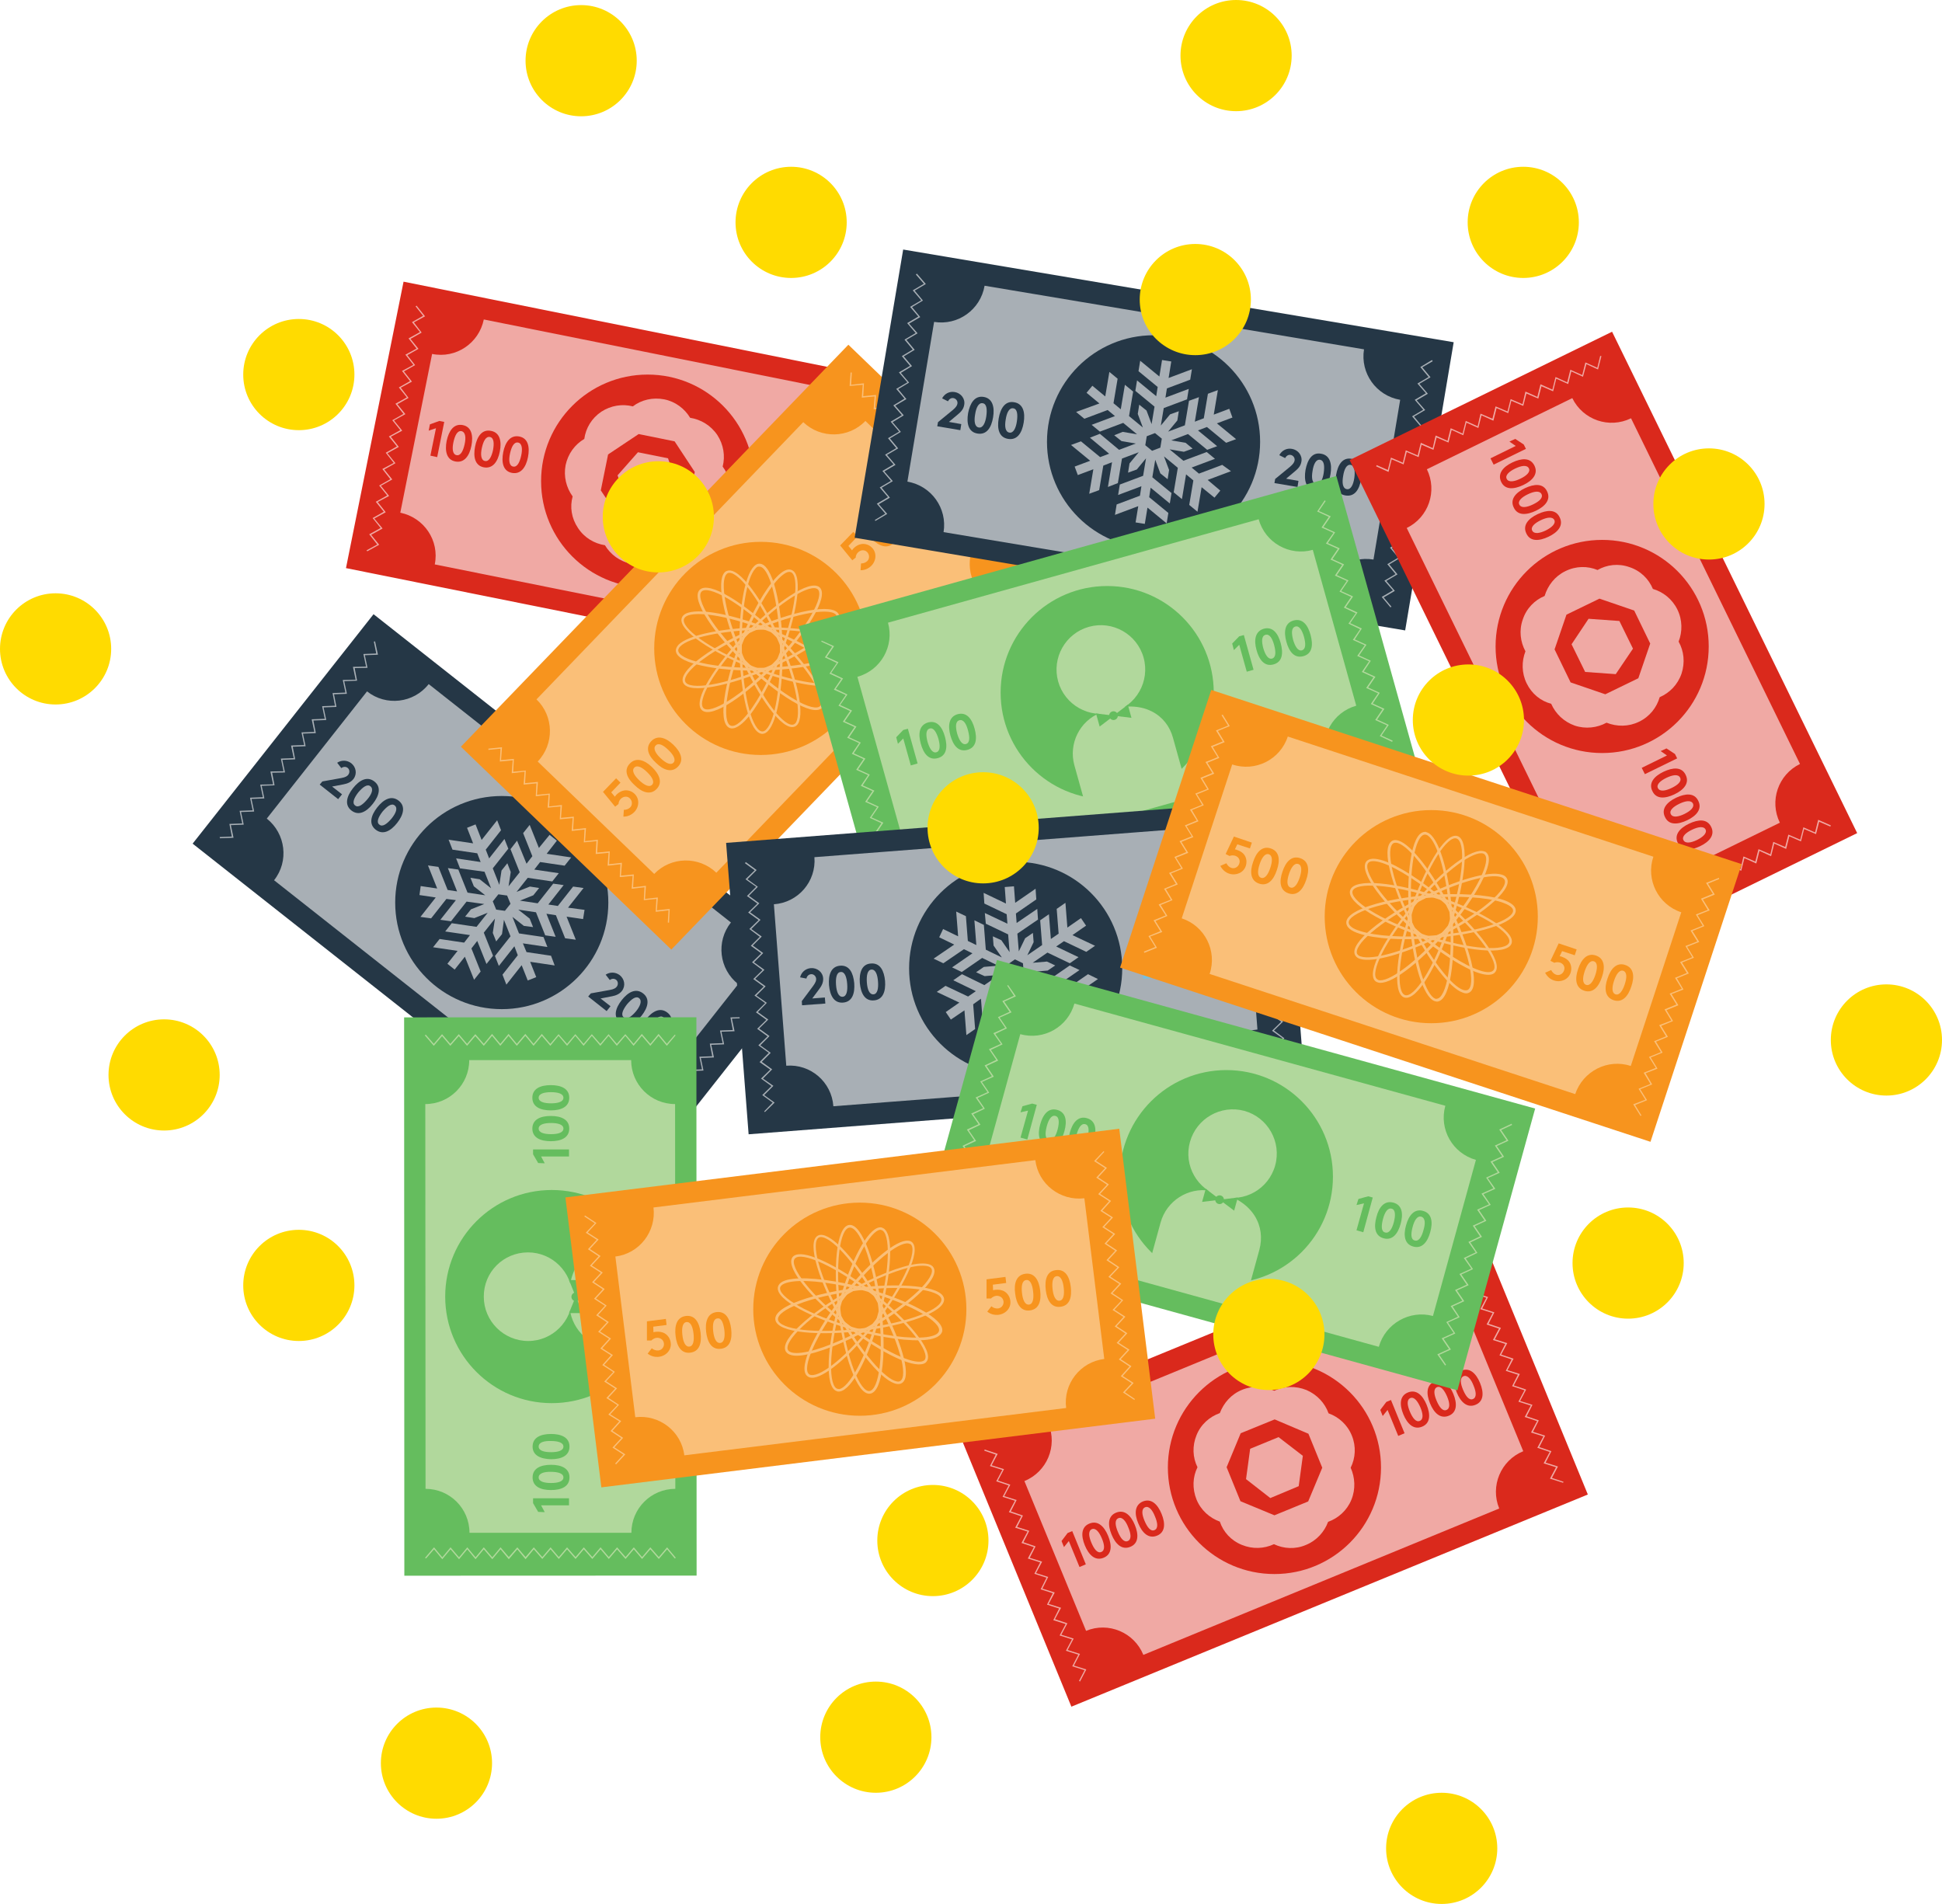 <?xml version="1.0" encoding="utf-8"?>
<!-- Generator: Adobe Illustrator 19.1.0, SVG Export Plug-In . SVG Version: 6.00 Build 0)  -->
<svg version="1.1" id="Layer_1" xmlns="http://www.w3.org/2000/svg" xmlns:xlink="http://www.w3.org/1999/xlink" x="0px" y="0px"
	 viewBox="0 8.7 800 784.3" style="enable-background:new 0 8.7 800 784.3;" xml:space="preserve">
<style type="text/css">
	.st0{fill:#253746;}
	.st1{fill:#A8AFB5;}
	.st2{fill:#515F6B;}
	.st3{fill:#DA291C;}
	.st4{fill:#F0A9A4;}
	.st5{fill:#31266D;}
	.st6{fill:#62BB46;}
	.st7{fill:#F5BECA;}
	.st8{fill:#F7941E;}
	.st9{fill:#FABF78;}
	.st10{fill:#FFDB00;}
	.st11{fill:#65BD5E;}
	.st12{fill:#B1D89C;}
	.st13{fill:#78C0DF;}
</style>
<rect x="92" y="319.8" transform="matrix(-0.785 -0.619 0.619 -0.785 134.167 806.588)" class="st0" width="230" height="120.4"/>
<path class="st1" d="M262.8,466.5l41.3-52.4c-7.9-6.2-9.2-17.6-3-25.4l-124.5-98.2c-6.2,7.9-17.6,9.2-25.4,3l-41.3,52.4
	c7.8,6.2,9.2,17.6,3,25.4l124.5,98.2C243.6,461.7,254.9,460.3,262.8,466.5z"/>
<g>
	<polygon class="st1" points="259.5,487.2 258.4,481.7 263.7,481.6 262.6,476.3 267.9,476.2 266.9,470.9 272.2,470.8 271.1,465.5 
		276.4,465.4 275.3,460.2 280.7,460 279.6,454.8 284.9,454.6 283.8,449.4 289.2,449.2 288.1,444 293.4,443.8 292.4,438.6 
		297.7,438.4 296.6,433.2 301.9,433 300.9,427.8 306.2,427.7 305.1,422.5 310.4,422.3 309.3,417.1 314.7,416.9 313.6,411.7 
		318.9,411.5 317.8,406.3 323.5,406.1 323.5,406.6 318.5,406.8 319.5,412 314.2,412.2 315.3,417.4 310,417.6 311,422.8 305.7,423 
		306.8,428.1 301.5,428.3 302.6,433.5 297.2,433.7 298.3,438.9 293,439.1 294.1,444.3 288.7,444.5 289.8,449.7 284.5,449.9 
		285.5,455.1 280.2,455.3 281.3,460.5 276,460.7 277,465.9 271.7,466 272.8,471.2 267.5,471.4 268.5,476.6 263.2,476.8 264.3,482.1 
		259,482.2 260,487.1 	"/>
	<polygon class="st1" points="90.6,354 90.5,353.5 95.5,353.3 94.5,348.1 99.8,347.9 98.7,342.7 104.1,342.5 103,337.3 108.3,337.1 
		107.2,331.9 112.5,331.8 111.4,326.5 116.8,326.4 115.7,321.2 121,321 119.9,315.8 125.3,315.6 124.2,310.4 129.5,310.2 128.4,305 
		133.8,304.8 132.7,299.6 138,299.4 137,294.2 142.3,294 141.2,288.8 146.5,288.7 145.4,283.4 150.8,283.3 149.7,278.1 155,277.9 
		154,273 154.5,272.9 155.7,278.4 150.3,278.6 151.4,283.8 146.1,283.9 147.1,289.1 141.8,289.3 142.9,294.5 137.6,294.7 
		138.6,299.9 133.3,300.1 134.4,305.3 129.1,305.5 130.1,310.7 124.8,310.9 125.9,316.1 120.6,316.3 121.6,321.5 116.3,321.7 
		117.4,326.9 112.1,327 113.1,332.2 107.8,332.4 108.9,337.6 103.6,337.8 104.7,343 99.3,343.2 100.4,348.4 95.1,348.6 96.2,353.8 	
		"/>
</g>
<path class="st2" d="M229.1,352"/>
<path class="st2" d="M203.7,384.3"/>
<circle class="st0" cx="206.7" cy="380.5" r="43.9"/>
<path class="st1" d="M227,402.4l-10.1-1.5l-1.5-3.6l10.1,1.5l-1.6-4.1l-10.1-1.5l-2.7-6.8l4.7,3.7l3.8,0.5l-1.4-3.5l-4.7-3.7
	l7.3,1.1l3.8,9.5l4.3,0.6l-3.8-9.5l3.9,0.6l3.8,9.5l4.4,0.6l-3.8-9.5l6.8,1l0.6-3.8l-6.8-0.9l6.4-8.1l-4.3-0.6l-6.3,8l-3.9-0.6
	l6.3-8l-4.3-0.6l-6.4,8.1l-7.3-1.1l5.5-2.2l2.4-3l-3.8-0.6l-5.5,2.2l4.6-5.8l10.1,1.5l2.7-3.4l-10.1-1.5l2.4-3.1l10.1,1.5l2.7-3.4
	l-10.1-1.5l4.2-5.4l-3-2.4L222,358l-3.8-9.5l-2.7,3.4l3.8,9.5l-2.4,3.1L213,355l-2.7,3.5l3.8,9.5l-4.6,5.8l0.9-5.9l-1.4-3.6l-2.4,3
	l-0.9,5.9l-2.7-6.8l6.4-8.1l-1.6-4l-6.3,8l-1.4-3.6l6.3-8l-1.6-4.1l-6.4,8.1l-2.5-6.4l-3.5,1.4l2.5,6.4l-10.1-1.5l1.6,4.1l10.2,1.5
	l1.4,3.6l-10.1-1.5l1.6,4.1l10.1,1.4l2.7,6.8l-4.7-3.7l-3.8-0.6l1.4,3.5l4.7,3.7l-7.3-1.1l-3.8-9.5l-4.3-0.6l3.8,9.6l-3.9-0.6
	l-3.8-9.5l-4.3-0.6l3.8,9.5l-6.8-1l-0.5,3.7l6.7,1l-6.3,8l4.4,0.6l6.3-8l3.9,0.5l-6.4,8.1l4.4,0.6l6.4-8.1l7.3,1l-5.5,2.2l-2.4,3
	l3.8,0.6l5.5-2.2l-4.6,5.8l-10.2-1.5l-2.7,3.4l10.2,1.5l-2.4,3.1l-10.1-1.5l-2.7,3.4l10.1,1.5l-4.2,5.3l3,2.4l4.2-5.3l3.8,9.5
	l2.7-3.4l-3.8-9.5l2.4-3.1l3.8,9.5l2.7-3.4l-3.8-9.5l4.6-5.8l-0.9,5.9l1.4,3.5l2.4-3l0.8-5.9l2.7,6.8l-6.4,8.1l1.6,4.1l6.4-8.1
	l1.4,3.7l-6.3,8l1.6,4.1l6.3-8l2.5,6.3l3.5-1.4l-2.5-6.3l10.1,1.5L227,402.4z M204.4,383.4L203,380l2.3-2.9l3.6,0.5l1.4,3.4
	l-2.3,2.9L204.4,383.4z"/>
<g>
	<path class="st0" d="M138.9,322.9c1.8-1.2,4.1-1.1,5.8,0.2c2,1.6,2.5,4.4,0.9,6.5c-1.1,1.4-2.6,1.9-4.1,2.2l-4.7,0.9l4.1,3.2
		l-1.6,2l-7.6-6l1.1-1.3l7.8-1.4c1.7-0.3,2.5-0.8,2.9-1.4c0.6-0.8,0.6-2.1-0.3-2.8c-0.8-0.6-1.8-0.5-2.6,0.1L138.9,322.9z"/>
	<path class="st0" d="M154.2,330.6c3,2.3,2,5.9-0.6,9.2s-5.8,5.1-8.8,2.8c-3-2.3-2-5.9,0.6-9.2C148,330.1,151.2,328.3,154.2,330.6z
		 M152.6,332.6c-1.3-1.1-3.2,0.4-5,2.5c-1.7,2.2-2.7,4.4-1.3,5.4c1.3,1.1,3.2-0.4,5-2.5C153.1,335.9,154,333.7,152.6,332.6z"/>
	<path class="st0" d="M164.2,338.5c3,2.3,2,5.9-0.6,9.2s-5.8,5.1-8.8,2.8c-3-2.3-2-5.9,0.6-9.2C158,338,161.2,336.2,164.2,338.5z
		 M162.6,340.5c-1.3-1.1-3.2,0.4-5,2.5c-1.7,2.2-2.7,4.4-1.3,5.4c1.3,1.1,3.2-0.4,5-2.5C163,343.8,164,341.6,162.6,340.5z"/>
</g>
<g>
	<path class="st0" d="M249.5,410.2c1.8-1.2,4.1-1.1,5.8,0.2c2,1.6,2.5,4.4,0.9,6.5c-1.1,1.4-2.6,1.9-4.1,2.2l-4.7,0.9l4.1,3.2
		l-1.6,2l-7.6-6l1.1-1.3l7.8-1.4c1.7-0.3,2.5-0.8,2.9-1.4c0.6-0.8,0.6-2.1-0.3-2.8c-0.8-0.6-1.8-0.5-2.6,0.1L249.5,410.2z"/>
	<path class="st0" d="M264.9,417.9c3,2.3,2,5.9-0.6,9.2c-2.6,3.3-5.8,5.1-8.8,2.8c-3-2.3-2-5.9,0.6-9.2
		C258.7,417.4,261.9,415.6,264.9,417.9z M263.3,419.9c-1.3-1.1-3.2,0.4-5,2.5c-1.7,2.2-2.7,4.4-1.3,5.4c1.3,1.1,3.2-0.4,5-2.5
		C263.7,423.2,264.6,421,263.3,419.9z"/>
	<path class="st0" d="M274.9,425.8c3,2.3,2,5.9-0.6,9.2c-2.6,3.3-5.8,5.1-8.8,2.8s-2-5.9,0.6-9.2
		C268.7,425.3,271.9,423.5,274.9,425.8z M273.3,427.8c-1.3-1.1-3.2,0.4-5,2.5c-1.7,2.2-2.7,4.4-1.3,5.4c1.3,1.1,3.2-0.4,5-2.5
		C273.7,431,274.6,428.9,273.3,427.8z"/>
</g>
<rect x="151.9" y="146.2" transform="matrix(-0.98 -0.197 0.197 -0.98 487.986 461.233)" class="st3" width="230" height="120.4"/>
<path class="st4" d="M355.8,258.2l13.1-65.4c-9.8-2-16.2-11.5-14.2-21.3l-155.4-31.2c-2,9.8-11.5,16.2-21.3,14.2l-13.1,65.4
	c9.8,2,16.2,11.5,14.2,21.3l155.4,31.2C336.5,262.6,346,256.3,355.8,258.2z"/>
<g>
	<polygon class="st4" points="362.2,278.2 358.7,273.8 363.4,271.2 360.1,267.1 364.8,264.5 361.4,260.3 366.1,257.8 362.8,253.6 
		367.5,251 364.1,246.9 368.8,244.3 365.5,240.1 370.2,237.6 366.8,233.4 371.5,230.8 368.2,226.7 372.9,224.1 369.5,219.9 
		374.2,217.4 370.9,213.2 375.6,210.7 372.2,206.5 376.9,203.9 373.6,199.8 378.3,197.2 374.9,193.1 379.6,190.5 376.3,186.3 
		381,183.8 377.6,179.6 382.6,176.9 382.8,177.3 378.4,179.8 381.7,183.9 377.1,186.5 380.4,190.7 375.7,193.2 379,197.4 374.4,200 
		377.7,204.1 373,206.7 376.3,210.8 371.7,213.4 375,217.5 370.3,220.1 373.6,224.3 369,226.8 372.3,231 367.6,233.6 370.9,237.7 
		366.3,240.3 369.6,244.5 364.9,247 368.2,251.2 363.6,253.8 366.9,257.9 362.2,260.5 365.5,264.7 360.9,267.2 364.2,271.4 
		359.5,273.9 362.6,277.9 	"/>
	<polygon class="st4" points="151.3,235.8 151,235.4 155.4,233 152.1,228.8 156.8,226.2 153.5,222.1 158.1,219.5 154.8,215.4 
		159.5,212.8 156.2,208.7 160.8,206.1 157.5,201.9 162.2,199.4 158.9,195.2 163.5,192.6 160.2,188.5 164.9,185.9 161.6,181.8 
		166.2,179.2 162.9,175 167.6,172.4 164.3,168.3 168.9,165.7 165.6,161.5 170.3,159 167,154.8 171.6,152.3 168.3,148.1 173,145.5 
		169.7,141.4 174.3,138.8 171.2,134.9 171.6,134.6 175.1,139 170.5,141.5 173.7,145.7 169.1,148.3 172.4,152.4 167.8,155 171,159.1 
		166.4,161.7 169.7,165.9 165.1,168.4 168.3,172.6 163.7,175.2 167,179.3 162.3,181.9 165.7,186.1 161,188.6 164.3,192.8 
		159.6,195.4 162.9,199.5 158.3,202.1 161.6,206.2 156.9,208.8 160.3,213 155.6,215.5 158.9,219.7 154.2,222.3 157.6,226.4 
		152.9,229 156.2,233.1 	"/>
</g>
<path class="st5" d="M273.9,171.4"/>
<path class="st6" d="M265.9,211.7"/>
<circle class="st3" cx="266.8" cy="206.9" r="43.9"/>
<g>
	<polygon class="st4" points="258.5,216.4 254.4,204.5 262.8,195 275.2,197.5 279.2,209.4 270.9,218.9 	"/>
	<path class="st4" d="M300.6,213.8c1-4.8-0.3-9.4-2.9-12.9c1.1-4.3,0.4-9-2.2-13c-2.7-4-6.8-6.4-11.2-7.1c-2.3-3.8-6.1-6.7-10.7-7.6
		c-4.7-0.9-9.4,0.2-12.9,2.9c-4.3-1.1-9-0.4-13,2.2c-4,2.7-6.4,6.8-7,11.2c-3.9,2.3-6.7,6.1-7.7,10.8c-0.9,4.7,0.3,9.3,2.9,12.9
		c-1.2,4.3-0.5,9,2.2,13c2.6,4,6.7,6.4,11.1,7.1c2.3,3.8,6.1,6.7,10.8,7.6c4.7,0.9,9.3-0.2,12.8-2.9c4.4,1.1,9,0.4,13.1-2.2
		c4-2.6,6.4-6.8,7.1-11.2C296.8,222.2,299.7,218.4,300.6,213.8z M255.9,223.3l-8.4-12.6l3-14.8l12.6-8.4l14.8,3l8.3,12.6l-3,14.8
		l-12.5,8.4L255.9,223.3z"/>
</g>
<g>
	<path class="st3" d="M177.1,183.5l3.9-1.4l2,0.4l-2.9,14.5l-2.8-0.6l2.3-11.3l-3,1L177.1,183.5z"/>
	<path class="st3" d="M190.6,183.8c3.7,0.7,4.4,4.4,3.6,8.5s-2.9,7.2-6.6,6.5c-3.7-0.7-4.4-4.4-3.6-8.5
		C184.9,186.2,186.9,183.1,190.6,183.8z M190.1,186.3c-1.7-0.3-2.7,1.8-3.3,4.5s-0.4,5.1,1.3,5.4c1.7,0.3,2.7-1.8,3.3-4.5
		C192,189,191.8,186.7,190.1,186.3z"/>
	<path class="st3" d="M202.3,186.2c3.7,0.7,4.4,4.4,3.6,8.5s-2.9,7.2-6.6,6.5c-3.7-0.7-4.4-4.4-3.6-8.5
		C196.5,188.5,198.6,185.4,202.3,186.2z M201.8,188.7c-1.7-0.3-2.7,1.8-3.3,4.5s-0.4,5.1,1.3,5.4c1.7,0.3,2.7-1.8,3.3-4.5
		C203.6,191.4,203.5,189,201.8,188.7z"/>
	<path class="st3" d="M213.9,188.5c3.7,0.7,4.4,4.4,3.6,8.5c-0.8,4.1-2.9,7.2-6.6,6.5c-3.7-0.7-4.4-4.4-3.6-8.5
		S210.2,187.8,213.9,188.5z M213.4,191c-1.7-0.3-2.7,1.8-3.3,4.5s-0.4,5.1,1.3,5.4c1.7,0.3,2.7-1.8,3.3-4.5
		C215.3,193.7,215.1,191.3,213.4,191z"/>
</g>
<g>
	<path class="st7" d="M316.2,211.4l3.9-1.4l2,0.4l-2.9,14.5l-2.8-0.6l2.3-11.3l-3,1L316.2,211.4z"/>
	<path class="st7" d="M329.8,211.8c3.7,0.7,4.4,4.4,3.6,8.5c-0.8,4.1-2.9,7.2-6.6,6.5s-4.4-4.4-3.6-8.5S326,211,329.8,211.8z
		 M329.3,214.2c-1.7-0.3-2.7,1.8-3.3,4.5c-0.5,2.7-0.4,5.1,1.3,5.4c1.7,0.3,2.7-1.8,3.3-4.5C331.1,217,330.9,214.6,329.3,214.2z"/>
	<path class="st7" d="M341.4,214.1c3.7,0.7,4.4,4.4,3.6,8.5c-0.8,4.1-2.9,7.2-6.6,6.5s-4.4-4.4-3.6-8.5S337.7,213.3,341.4,214.1z
		 M340.9,216.6c-1.7-0.3-2.7,1.8-3.3,4.5c-0.5,2.7-0.4,5.1,1.3,5.4c1.7,0.3,2.7-1.8,3.3-4.5C342.7,219.3,342.6,216.9,340.9,216.6z"
		/>
	<path class="st7" d="M353,216.4c3.7,0.7,4.4,4.4,3.6,8.5c-0.8,4.1-2.9,7.2-6.6,6.5s-4.4-4.4-3.6-8.5S349.3,215.7,353,216.4z
		 M352.5,218.9c-1.7-0.3-2.7,1.8-3.3,4.5c-0.5,2.7-0.4,5.1,1.3,5.4c1.7,0.3,2.7-1.8,3.3-4.5C354.4,221.6,354.2,219.3,352.5,218.9z"
		/>
</g>
<rect x="198" y="215.2" transform="matrix(-0.694 0.72 -0.72 -0.694 728.526 241.05)" class="st8" width="230" height="120.4"/>
<path class="st9" d="M404.5,228.4l-48-46.3c-6.9,7.2-18.4,7.4-25.6,0.5L221,296.8c7.2,6.9,7.4,18.4,0.5,25.6l48,46.3
	c6.9-7.2,18.4-7.4,25.6-0.5L405,254C397.8,247.1,397.6,235.6,404.5,228.4z"/>
<g>
	<polygon class="st9" points="424.8,233.8 419.2,234.4 419.6,229.1 414.3,229.6 414.7,224.3 409.3,224.8 409.7,219.5 404.4,220.1 
		404.8,214.8 399.5,215.3 399.8,210 394.5,210.6 394.9,205.3 389.6,205.8 389.9,200.5 384.6,201 385,195.7 379.7,196.3 380,191 
		374.7,191.5 375.1,186.2 369.8,186.8 370.2,181.4 364.9,182 365.2,176.7 359.9,177.3 360.3,172 355,172.5 355.4,167.2 350,167.7 
		350.4,162.1 350.9,162.2 350.6,167.2 355.9,166.6 355.6,171.9 360.9,171.4 360.5,176.7 365.8,176.1 365.4,181.4 370.7,180.9 
		370.4,186.2 375.6,185.6 375.3,190.9 380.6,190.4 380.2,195.7 385.5,195.1 385.2,200.5 390.5,199.9 390.1,205.2 395.4,204.7 
		395.1,210 400.4,209.5 400,214.7 405.3,214.2 405,219.5 410.2,219 409.9,224.3 415.2,223.7 414.9,229.1 420.2,228.5 419.8,233.8 
		424.8,233.3 	"/>
	<polygon class="st9" points="275.6,388.8 275.1,388.7 275.4,383.7 270.1,384.3 270.4,379 265.2,379.5 265.5,374.2 260.2,374.8 
		260.6,369.5 255.3,370 255.6,364.7 250.3,365.3 250.7,360 245.4,360.5 245.7,355.2 240.5,355.7 240.8,350.4 235.5,351 235.9,345.7 
		230.6,346.2 230.9,340.9 225.6,341.4 226,336.1 220.7,336.7 221,331.4 215.7,331.9 216.1,326.6 210.8,327.2 211.2,321.9 
		205.9,322.4 206.2,317.1 201.2,317.6 201.2,317.1 206.8,316.5 206.4,321.8 211.7,321.3 211.4,326.6 216.6,326.1 216.3,331.3 
		221.6,330.8 221.2,336.1 226.5,335.6 226.2,340.9 231.5,340.3 231.1,345.6 236.4,345.1 236.1,350.4 241.4,349.8 241,355.2 
		246.3,354.6 246,359.9 251.2,359.4 250.9,364.7 256.2,364.1 255.8,369.4 261.1,368.9 260.8,374.2 266.1,373.6 265.7,379 271,378.4 
		270.6,383.7 275.9,383.1 	"/>
</g>
<path class="st5" d="M287.3,250.7"/>
<path class="st6" d="M316.9,279.2"/>
<circle class="st8" cx="313.4" cy="275.8" r="43.9"/>
<g>
	<g>
		<path class="st9" d="M338.6,300.3c-3.9,4-19-5.9-31.4-17.9c-12.4-11.9-22.9-26.7-19-30.7c3.9-4,19,5.9,31.4,17.8
			C332,281.5,342.5,296.2,338.6,300.3L338.6,300.3z M289,252.4c-2.6,2.7,4.4,15.1,19,29.2c14.6,14.1,27.3,20.7,29.9,17.9
			c2.7-2.8-4.4-15.1-19-29.2C304.2,256.2,291.6,249.7,289,252.4L289,252.4z"/>
		<path class="st9" d="M319.8,282.2c-11.9,12.4-26.7,22.9-30.7,19c-4-3.9,5.9-19,17.9-31.4c12-12.4,26.7-22.9,30.7-19.1
			C341.7,254.6,331.8,269.8,319.8,282.2L319.8,282.2z M307.7,270.5c-14.1,14.6-20.6,27.2-17.9,29.9c2.7,2.6,15.1-4.4,29.2-19
			c14.1-14.6,20.6-27.3,17.9-29.9C334.2,248.9,321.8,255.9,307.7,270.5L307.7,270.5z"/>
		<path class="st9" d="M316.4,309.8c-0.7,0.7-1.5,1.2-2.3,1.2c-5.5,0.1-9.2-17.6-9.5-34.9c-0.3-16.1,2.1-30,5.9-34
			c0.7-0.8,1.5-1.2,2.3-1.2c5.6-0.1,9.3,17.6,9.6,34.8C322.6,291.9,320.2,305.8,316.4,309.8L316.4,309.8z M311.2,242.9
			c-3.6,3.7-5.9,17.7-5.6,33.3c0.4,20.3,4.7,33.9,8.5,33.8c0.5,0,1.1-0.3,1.6-0.9c3.6-3.7,5.9-17.7,5.6-33.2
			c-0.4-20.3-4.7-33.9-8.5-33.8C312.2,242,311.7,242.3,311.2,242.9L311.2,242.9z"/>
		<path class="st9" d="M347.3,277.7c-3.8,3.9-17.7,6.9-33.7,7.2c-9.3,0.2-17.9-0.5-24.5-2c-4.8-1-10.6-3-10.7-6.2
			c0-0.8,0.4-1.6,1.1-2.4c3.8-3.9,17.7-6.9,33.8-7.2c17.2-0.3,35.1,2.7,35.1,8.3C348.5,276.1,348.1,276.9,347.3,277.7L347.3,277.7z
			 M280.2,275c-0.5,0.5-0.8,1.1-0.8,1.6c0,1.9,3.7,3.9,9.8,5.2c6.5,1.5,15.1,2.1,24.3,2c15.6-0.3,29.4-3.2,33-6.9
			c0.5-0.6,0.8-1.1,0.8-1.6c-0.1-3.8-13.8-7.6-34.1-7.2C297.7,268.4,283.8,271.3,280.2,275L280.2,275z"/>
	</g>
	<g>
		<path class="st9" d="M345.4,289.6c-3.5,3.6-18.2,1.3-35.2-5.4c-16-6.3-31.4-15.9-29.3-21.1c0.1-0.3,0.3-0.6,0.6-0.9
			c3.4-3.5,18.2-1.3,35.2,5.4c8.6,3.4,16.4,7.4,21.9,11.2c4.1,2.9,8.6,6.9,7.4,9.9C345.9,289.1,345.7,289.3,345.4,289.6L345.4,289.6
			z M282.2,263c-0.2,0.2-0.3,0.4-0.4,0.6c-1.4,3.5,9.8,12.3,28.7,19.7c18,7,31.5,8.4,34.2,5.6c0.2-0.2,0.2-0.4,0.3-0.6
			c0.7-1.8-1.9-5-7-8.6c-5.4-3.9-13.2-7.8-21.7-11.1C298.3,261.6,284.8,260.2,282.2,263L282.2,263z"/>
		<path class="st9" d="M306.9,305.6c-2.6,2.6-4.7,3.6-6.3,3c-3-1.2-2.9-7.2-2.2-12.1c0.9-6.7,3.3-15.1,6.6-23.7
			c4.5-11.4,10.2-21.5,14.9-26.4c2.5-2.6,4.6-3.6,6.2-2.9c5.2,2,1.8,19.8-4.5,35.8C317.3,290.6,311.6,300.7,306.9,305.6L306.9,305.6
			z M320.7,247.1c-4.6,4.8-10.2,14.8-14.6,26c-3.4,8.5-5.7,16.9-6.6,23.5c-0.8,6.2-0.3,10.3,1.5,11c1.2,0.5,3-0.5,5.1-2.7
			c4.6-4.7,10.2-14.7,14.6-26c7.4-18.9,8.6-33.1,5.1-34.5C324.6,243.9,322.9,244.9,320.7,247.1L320.7,247.1z"/>
		<path class="st9" d="M328.3,307.4c-0.3,0.3-0.6,0.5-0.9,0.6c-5.1,2.2-15.3-12.7-22.2-28.5c-7.3-16.7-10.1-31.4-6.7-35
			c0.3-0.3,0.5-0.5,0.9-0.6c5.1-2.2,15.3,12.8,22.2,28.5C328.9,289.2,331.7,303.9,328.3,307.4L328.3,307.4z M299.3,245.2
			c-2.7,2.8-0.8,16.2,6.9,33.9c8.1,18.6,17.3,29.5,20.8,28c0.2-0.1,0.4-0.2,0.6-0.4c2.6-2.8,0.8-16.2-7-33.9
			c-8.1-18.6-17.3-29.5-20.8-28C299.6,244.9,299.5,245,299.3,245.2L299.3,245.2z"/>
		<path class="st9" d="M342.8,268.3c-4.7,4.9-14.6,10.9-25.8,15.8c-15.7,6.9-33.4,10.9-35.6,5.8c-0.7-1.6,0.2-3.7,2.8-6.4
			c4.7-4.8,14.5-10.9,25.8-15.8c15.8-6.9,33.4-11,35.6-5.8C346.2,263.5,345.3,265.7,342.8,268.3L342.8,268.3z M284.9,284.3
			c-2.2,2.2-3.1,4.1-2.6,5.2c1.5,3.5,15.7,1.8,34.3-6.4c11.1-4.8,20.8-10.8,25.5-15.6c2.1-2.2,3-4,2.5-5.2
			c-1.5-3.4-15.6-1.7-34.2,6.4C299.2,273.6,289.4,279.6,284.9,284.3L284.9,284.3z"/>
	</g>
</g>
<g>
	<path class="st8" d="M257,342.3c0.9,0,1.9-0.3,2.6-1c0.5-0.5,0.7-1.1,0.7-1.8c0-0.7-0.3-1.4-0.8-1.9c-0.6-0.6-1.3-0.8-2.1-0.7
		c-0.6,0.1-1.2,0.4-1.7,0.9c-0.5,0.5-0.9,1.3-0.9,2.1l-1.4,1.1l-5-6.1l5.4-5.6l1.8,1.8l-3.8,4l1.5,1.8c0.2-0.3,0.4-0.6,0.7-0.9
		c0.8-0.8,1.9-1.5,3.2-1.7c1.5-0.2,3.1,0.3,4.2,1.4c2.1,2,2,5.3-0.1,7.5c-1.2,1.2-2.7,1.9-4.5,1.9L257,342.3z"/>
	<path class="st8" d="M259.5,323.2c2.6-2.7,6.1-1.4,9.1,1.5c3,2.9,4.5,6.3,1.9,9s-6.1,1.4-9.1-1.6
		C258.3,329.3,256.8,325.9,259.5,323.2z M261.3,324.9c-1.2,1.2,0,3.3,2,5.2c2,1.9,4.1,3.1,5.3,1.9c1.2-1.2,0-3.3-2-5.2
		C264.6,324.8,262.5,323.7,261.3,324.9z"/>
	<path class="st8" d="M268.3,314c2.6-2.7,6.1-1.4,9.1,1.5c3,2.9,4.5,6.3,1.9,9s-6.1,1.4-9.1-1.6C267.1,320.1,265.7,316.7,268.3,314z
		 M270.1,315.8c-1.2,1.2,0,3.3,2,5.2c2,1.9,4.1,3.1,5.3,1.9c1.2-1.2,0-3.3-2-5.2C273.4,315.7,271.3,314.5,270.1,315.8z"/>
</g>
<g>
	<path class="st8" d="M354.7,240.8c0.9,0,1.9-0.3,2.6-1c0.5-0.5,0.7-1.1,0.7-1.8c0-0.7-0.3-1.4-0.8-1.9c-0.6-0.6-1.3-0.8-2.1-0.7
		c-0.6,0.1-1.2,0.4-1.7,0.9c-0.5,0.5-0.9,1.3-0.9,2.1l-1.4,1.1l-5-6.1l5.4-5.6l1.8,1.8l-3.8,4l1.5,1.8c0.2-0.3,0.4-0.6,0.7-0.9
		c0.8-0.8,1.9-1.5,3.2-1.7c1.5-0.2,3.1,0.3,4.2,1.4c2.1,2,2,5.3-0.1,7.5c-1.2,1.2-2.7,1.9-4.5,1.9L354.7,240.8z"/>
	<path class="st8" d="M357.2,221.7c2.6-2.7,6.1-1.4,9.1,1.6c3,2.9,4.5,6.3,1.9,9s-6.1,1.4-9.1-1.6
		C356.1,227.8,354.6,224.4,357.2,221.7z M359.1,223.4c-1.2,1.2,0,3.3,2,5.2c2,1.9,4.1,3.1,5.3,1.9c1.2-1.2,0-3.3-2-5.2
		C362.3,223.3,360.2,222.2,359.1,223.4z"/>
	<path class="st8" d="M366,212.5c2.6-2.7,6.1-1.4,9.1,1.6c3,2.9,4.5,6.3,1.9,9s-6.1,1.4-9.1-1.6C364.9,218.6,363.4,215.2,366,212.5z
		 M367.9,214.3c-1.2,1.2,0,3.3,2,5.2c2,1.9,4.1,3.1,5.3,1.9c1.2-1.2,0-3.3-2-5.2C371.1,214.2,369.1,213,367.9,214.3z"/>
</g>
<rect x="360.3" y="130" transform="matrix(-0.986 -0.166 0.166 -0.986 912.529 456.377)" class="st0" width="230" height="120.4"/>
<path class="st1" d="M565.8,239.2l11-65.8c-9.9-1.7-16.5-11-14.9-20.8l-156.3-26.2c-1.7,9.9-11,16.5-20.8,14.9l-11,65.8
	c9.9,1.7,16.5,11,14.9,20.8L544.9,254C546.6,244.2,555.9,237.5,565.8,239.2z"/>
<g>
	<polygon class="st1" points="572.8,258.9 569.2,254.6 573.8,251.9 570.3,247.9 574.9,245.2 571.5,241.1 576,238.4 572.6,234.3 
		577.2,231.6 573.7,227.6 578.3,224.8 574.9,220.8 579.5,218.1 576,214 580.6,211.3 577.1,207.2 581.7,204.5 578.3,200.5 
		582.9,197.8 579.4,193.7 584,191 580.5,186.9 585.1,184.2 581.7,180.2 586.3,177.5 582.8,173.4 587.4,170.7 583.9,166.7 588.5,164 
		585.1,159.9 589.9,157 590.2,157.5 585.9,160 589.3,164.1 584.7,166.8 588.2,170.9 583.6,173.6 587.1,177.6 582.5,180.3 
		585.9,184.4 581.3,187.1 584.8,191.1 580.2,193.8 583.7,197.9 579.1,200.6 582.5,204.7 577.9,207.4 581.4,211.4 576.8,214.2 
		580.2,218.2 575.7,220.9 579.1,225 574.5,227.7 578,231.7 573.4,234.5 576.8,238.5 572.3,241.2 575.7,245.3 571.1,248 574.6,252.1 
		570,254.8 573.2,258.6 	"/>
	<polygon class="st1" points="360.6,223.3 360.4,222.9 364.7,220.3 361.2,216.2 365.8,213.5 362.4,209.5 367,206.8 363.5,202.7 
		368.1,200 364.6,196 369.2,193.3 365.8,189.2 370.4,186.5 366.9,182.4 371.5,179.7 368,175.7 372.6,172.9 369.2,168.9 373.8,166.2 
		370.3,162.1 374.9,159.4 371.5,155.4 376,152.7 372.6,148.6 377.2,145.9 373.7,141.8 378.3,139.1 374.9,135.1 379.5,132.4 
		376,128.3 380.6,125.6 377.3,121.8 377.7,121.4 381.4,125.7 376.8,128.4 380.2,132.5 375.7,135.2 379.1,139.3 374.5,142 378,146 
		373.4,148.7 376.8,152.8 372.3,155.5 375.7,159.5 371.1,162.3 374.5,166.3 370,169 373.4,173.1 368.8,175.8 372.3,179.8 
		367.7,182.6 371.1,186.6 366.6,189.3 370,193.4 365.4,196.1 368.9,200.2 364.3,202.9 367.8,206.9 363.2,209.6 366.6,213.7 
		362,216.4 365.5,220.4 	"/>
</g>
<path class="st5" d="M481.2,155"/>
<path class="st6" d="M474.4,195.5"/>
<circle class="st0" cx="475.2" cy="190.7" r="43.9"/>
<path class="st1" d="M503.5,200.2l-9.6,3.6l-3-2.5l9.6-3.6l-3.4-2.8l-9.6,3.6l-5.7-4.7l5.9,1l3.6-1.3l-2.9-2.4l-5.9-1l6.9-2.6
	l7.9,6.5l4.1-1.5l-7.9-6.5l3.7-1.4l7.9,6.5l4.1-1.5l-7.9-6.5l6.4-2.4l-1.3-3.6l-6.4,2.4l1.7-10.1l-4.1,1.5l-1.7,10.1l-3.7,1.4
	l1.7-10.1l-4.1,1.5l-1.7,10.1l-6.9,2.6l3.8-4.6l0.6-3.8l-3.6,1.3l-3.8,4.6l1.2-7.2l9.6-3.6l0.7-4.3l-9.6,3.6l0.6-3.8l9.6-3.6
	l0.7-4.3l-9.6,3.6l1.1-6.8l-3.8-0.6l-1.1,6.8l-7.9-6.5l-0.7,4.3l7.9,6.5l-0.6,3.8l-7.9-6.5l-0.7,4.3l7.9,6.5l-1.2,7.2l-2.1-5.6
	l-3-2.4l-0.6,3.8l2.1,5.6l-5.7-4.7l1.7-10.1l-3.4-2.8l-1.7,10.1l-3-2.5l1.7-10.1l-3.4-2.8l-1.7,10.1l-5.3-4.4l-2.4,2.9l5.3,4.4
	l-9.6,3.5l3.4,2.8l9.6-3.6l3,2.5l-9.6,3.6l3.4,2.8l9.6-3.6l5.7,4.7l-5.9-1L459,188l3,2.4l5.9,1L461,194l-7.9-6.6L449,189l7.9,6.6
	l-3.7,1.4l-7.9-6.5l-4.1,1.5l7.9,6.5l-6.4,2.4l1.3,3.5l6.4-2.4l-1.7,10.1l4.1-1.5l1.7-10.1l3.6-1.4l-1.7,10.2l4.1-1.6l1.7-10.1
	l6.9-2.6l-3.8,4.6l-0.6,3.8l3.6-1.3l3.8-4.6l-1.2,7.2l-9.6,3.6l-0.7,4.3l9.6-3.6l-0.6,3.9l-9.6,3.6l-0.7,4.3l9.6-3.6l-1.1,6.7
	l3.8,0.6l1.1-6.7l7.9,6.5l0.7-4.3l-7.9-6.5l0.6-3.9l7.9,6.5l0.7-4.3l-7.9-6.5l1.2-7.2l2.1,5.6l3,2.4l0.6-3.8l-2.1-5.6l5.7,4.7
	l-1.7,10.1l3.4,2.8l1.7-10.2l3,2.5l-1.7,10.1l3.4,2.8l1.7-10.1l5.3,4.3l2.4-2.9l-5.2-4.4l9.6-3.6L503.5,200.2z M474.6,194.4
	l-2.8-2.3l0.6-3.7l3.4-1.3l2.8,2.3l-0.6,3.7L474.6,194.4z"/>
<g>
	<path class="st0" d="M388.1,172.8c1-1.9,3-3,5.2-2.6c2.5,0.4,4.4,2.7,3.9,5.3c-0.3,1.8-1.4,2.9-2.6,3.9l-3.7,3.1l5.1,0.9l-0.4,2.5
		l-9.5-1.6l0.3-1.7l6.1-5c1.3-1.1,1.8-1.9,1.9-2.6c0.2-1-0.5-2.1-1.6-2.3c-1-0.2-1.8,0.4-2.3,1.3L388.1,172.8z"/>
	<path class="st0" d="M405.2,172.2c3.7,0.6,4.6,4.2,3.9,8.4s-2.6,7.3-6.4,6.7s-4.6-4.2-3.9-8.4C399.6,174.8,401.5,171.6,405.2,172.2
		z M404.8,174.8c-1.7-0.3-2.7,1.9-3.1,4.6c-0.5,2.8-0.2,5.1,1.5,5.4c1.7,0.3,2.7-1.9,3.1-4.6C406.7,177.4,406.5,175,404.8,174.8z"/>
	<path class="st0" d="M417.8,174.4c3.7,0.6,4.6,4.2,3.9,8.4s-2.6,7.3-6.4,6.7s-4.6-4.2-3.9-8.4C412.1,176.9,414.1,173.7,417.8,174.4
		z M417.4,176.9c-1.7-0.3-2.7,1.9-3.1,4.6c-0.5,2.8-0.2,5.1,1.5,5.4c1.7,0.3,2.7-1.9,3.1-4.6C419.3,179.5,419.1,177.1,417.4,176.9z"
		/>
</g>
<g>
	<path class="st0" d="M527,196.2c1-1.9,3-3,5.2-2.6c2.5,0.4,4.4,2.7,3.9,5.3c-0.3,1.8-1.4,2.9-2.6,3.9l-3.7,3.1l5.1,0.9l-0.4,2.5
		l-9.5-1.6l0.3-1.7l6.1-5c1.3-1.1,1.8-1.9,1.9-2.6c0.2-1-0.5-2.1-1.6-2.3c-1-0.2-1.8,0.4-2.3,1.3L527,196.2z"/>
	<path class="st0" d="M544.2,195.6c3.7,0.6,4.6,4.2,3.9,8.4s-2.6,7.3-6.4,6.7s-4.6-4.2-3.9-8.4C538.6,198.1,540.5,194.9,544.2,195.6
		z M543.8,198.1c-1.7-0.3-2.7,1.9-3.1,4.6c-0.5,2.8-0.2,5.1,1.5,5.4c1.7,0.3,2.7-1.9,3.1-4.6C545.7,200.7,545.5,198.4,543.8,198.1z"
		/>
	<path class="st0" d="M556.8,197.7c3.7,0.6,4.6,4.2,3.9,8.4s-2.6,7.3-6.4,6.7s-4.6-4.2-3.9-8.4S553,197,556.8,197.7z M556.4,200.2
		c-1.7-0.3-2.7,1.9-3.1,4.6c-0.5,2.8-0.2,5.1,1.5,5.4c1.7,0.3,2.7-1.9,3.1-4.6C558.3,202.8,558,200.5,556.4,200.2z"/>
</g>
<rect x="545.6" y="214.5" transform="matrix(-0.439 -0.898 0.898 -0.439 703.836 988.858)" class="st3" width="230" height="120.4"/>
<path class="st4" d="M673.3,376.9l59.9-29.3c-4.4-9-0.7-19.8,8.3-24.2L671.9,181c-9,4.4-19.8,0.7-24.2-8.3l-59.9,29.3
	c4.4,9,0.7,19.8-8.3,24.2l69.6,142.4C658.1,364.2,668.9,367.9,673.3,376.9z"/>
<g>
	<polygon class="st4" points="661.4,394.1 662.8,388.6 667.6,390.8 668.9,385.6 673.8,387.8 675.1,382.6 680,384.7 681.2,379.6 
		686.1,381.7 687.4,376.6 692.3,378.7 693.6,373.6 698.4,375.7 699.7,370.5 704.6,372.7 705.9,367.5 710.8,369.7 712.1,364.5 
		717,366.7 718.2,361.5 723.1,363.6 724.4,358.5 729.3,360.6 730.5,355.5 735.4,357.6 736.7,352.5 741.6,354.6 742.9,349.5 
		747.7,351.6 749,346.4 754.2,348.7 754,349.2 749.4,347.2 748.1,352.3 743.2,350.2 741.9,355.3 737.1,353.2 735.8,358.4 
		730.9,356.2 729.6,361.4 724.8,359.2 723.5,364.4 718.6,362.2 717.3,367.4 712.4,365.2 711.1,370.4 706.3,368.2 705,373.4 
		700.1,371.3 698.8,376.4 693.9,374.3 692.6,379.4 687.8,377.3 686.5,382.4 681.6,380.3 680.3,385.4 675.4,383.3 674.1,388.5 
		669.2,386.3 668,391.5 663.1,389.3 661.9,394.2 	"/>
	<polygon class="st4" points="566.9,200.8 567.1,200.3 571.7,202.3 573,197.2 577.9,199.3 579.1,194.2 584,196.3 585.3,191.1 
		590.2,193.3 591.4,188.1 596.3,190.3 597.6,185.1 602.5,187.3 603.8,182.1 608.7,184.3 609.9,179.1 614.8,181.2 616.1,176.1 
		621,178.2 622.3,173.1 627.2,175.2 628.4,170 633.3,172.2 634.6,167 639.5,169.2 640.8,164 645.6,166.2 646.9,161 651.8,163.2 
		653.1,158 658,160.2 659.2,155.3 659.7,155.4 658.3,160.9 653.5,158.7 652.1,163.9 647.3,161.7 646,166.9 641.1,164.7 639.8,169.9 
		635,167.8 633.7,172.9 628.8,170.8 627.5,175.9 622.6,173.8 621.3,178.9 616.5,176.8 615.2,182 610.3,179.8 609,185 604.1,182.8 
		602.8,188 598,185.8 596.7,191 591.8,188.9 590.5,194 585.6,191.9 584.4,197 579.5,194.9 578.2,200 573.3,197.9 572,203.1 	"/>
</g>
<path class="st5" d="M692.6,259.1"/>
<path class="st6" d="M655.7,277.1"/>
<circle class="st3" cx="660" cy="275" r="43.9"/>
<g>
	<polygon class="st4" points="647.4,274.1 654.4,263.6 667.1,264.5 672.7,275.9 665.6,286.4 653,285.5 	"/>
	<path class="st4" d="M675.2,306c4.4-2.1,7.3-5.9,8.5-10.1c4.1-1.8,7.4-5.1,9-9.7c1.5-4.6,1-9.3-1.2-13.2c1.6-4.1,1.6-8.9-0.5-13.2
		c-2.1-4.3-5.9-7.3-10.1-8.5c-1.7-4.1-5.1-7.5-9.7-9c-4.5-1.6-9.3-1-13.1,1.2c-4.1-1.7-8.9-1.7-13.3,0.5c-4.3,2.1-7.2,5.9-8.5,10.2
		c-4.1,1.7-7.5,5.1-9,9.7c-1.6,4.5-1,9.2,1.1,13.1c-1.6,4.1-1.6,8.9,0.5,13.2c2.1,4.3,5.8,7.3,10.1,8.4c1.8,4.1,5.2,7.4,9.7,9
		c4.5,1.5,9.3,0.9,13.1-1.2C666.1,308.1,670.9,308.1,675.2,306z M640.4,276.2l4.9-14.3l13.6-6.6l14.3,4.9l6.6,13.6l-4.9,14.3
		l-13.6,6.6l-14.3-4.9L640.4,276.2z"/>
</g>
<g>
	<path class="st3" d="M624.2,189.5l3.5,2.3l0.9,1.8l-13.3,6.5l-1.3-2.6l10.4-5.1l-2.6-1.8L624.2,189.5z"/>
	<path class="st3" d="M632.1,200.5c1.7,3.4-0.8,6.2-4.6,8s-7.5,2.1-9.1-1.3s0.8-6.2,4.6-8S630.4,197.1,632.1,200.5z M629.8,201.6
		c-0.8-1.5-3.1-1.1-5.6,0.1c-2.5,1.2-4.3,2.8-3.5,4.3c0.8,1.5,3.1,1.1,5.6-0.1C628.8,204.7,630.6,203.1,629.8,201.6z"/>
	<path class="st3" d="M637.3,211.1c1.7,3.4-0.8,6.2-4.6,8s-7.5,2.1-9.1-1.3c-1.7-3.4,0.8-6.2,4.6-8S635.7,207.7,637.3,211.1z
		 M635,212.2c-0.8-1.5-3.1-1.1-5.6,0.1c-2.5,1.2-4.3,2.8-3.5,4.3c0.8,1.5,3.1,1.1,5.6-0.1C634,215.3,635.8,213.8,635,212.2z"/>
	<path class="st3" d="M642.5,221.8c1.7,3.4-0.8,6.2-4.6,8s-7.5,2.1-9.1-1.3c-1.7-3.4,0.8-6.2,4.6-8S640.9,218.4,642.5,221.8z
		 M640.3,222.9c-0.8-1.5-3.1-1.1-5.6,0.1c-2.5,1.2-4.3,2.8-3.5,4.3c0.8,1.5,3.1,1.1,5.6-0.1C639.2,226,641,224.4,640.3,222.9z"/>
</g>
<g>
	<path class="st3" d="M686.5,317l3.5,2.3l0.9,1.8l-13.3,6.5l-1.3-2.6l10.4-5.1l-2.6-1.8L686.5,317z"/>
	<path class="st3" d="M694.4,327.9c1.7,3.4-0.8,6.2-4.6,8s-7.5,2.1-9.1-1.3c-1.7-3.4,0.8-6.2,4.6-8S692.8,324.5,694.4,327.9z
		 M692.1,329c-0.8-1.5-3.1-1.1-5.6,0.1s-4.3,2.8-3.5,4.3c0.8,1.5,3.1,1.1,5.6-0.1S692.9,330.6,692.1,329z"/>
	<path class="st3" d="M699.6,338.6c1.7,3.4-0.8,6.2-4.6,8s-7.5,2.1-9.1-1.3c-1.7-3.4,0.8-6.2,4.6-8S698,335.2,699.6,338.6z
		 M697.4,339.7c-0.8-1.5-3.1-1.1-5.6,0.1s-4.3,2.8-3.5,4.3c0.8,1.5,3.1,1.1,5.6-0.1C696.3,342.8,698.1,341.3,697.4,339.7z"/>
	<path class="st3" d="M704.9,349.3c1.7,3.4-0.8,6.2-4.6,8s-7.5,2.1-9.1-1.3c-1.7-3.4,0.8-6.2,4.6-8S703.2,345.9,704.9,349.3z
		 M702.6,350.4c-0.8-1.5-3.1-1.1-5.6,0.1s-4.3,2.8-3.5,4.3c0.8,1.5,3.1,1.1,5.6-0.1C701.5,353.5,703.3,351.9,702.6,350.4z"/>
</g>
<circle class="st10" cx="670.7" cy="529" r="22.9"/>
<g>
	<g>
		
			<rect x="341" y="233.2" transform="matrix(-0.963 0.269 -0.269 -0.963 974.01 453.563)" class="st11" width="230" height="120.4"/>
		<path class="st12" d="M558.7,299.4l-17.9-64.2c-9.6,2.7-19.6-2.9-22.3-12.6l-152.7,42.6c2.7,9.6-2.9,19.6-12.6,22.3l17.9,64.2
			c9.6-2.7,19.6,2.9,22.3,12.6l152.7-42.6C543.5,312,549.1,302.1,558.7,299.4z"/>
		<g>
			<polygon class="st12" points="573.5,314.3 568.4,311.9 571.4,307.5 566.5,305.3 569.5,300.9 564.7,298.7 567.7,294.3 
				562.8,292.1 565.8,287.7 561,285.5 564,281.1 559.1,278.9 562.2,274.5 557.3,272.3 560.3,267.9 555.5,265.6 558.5,261.3 
				553.6,259 556.6,254.6 551.8,252.4 554.8,248 549.9,245.8 552.9,241.4 548.1,239.2 551.1,234.8 546.2,232.6 549.3,228.2 
				544.4,226 547.4,221.6 542.6,219.4 545.7,214.8 546.1,215.1 543.3,219.2 548.2,221.4 545.2,225.8 550,228 547,232.4 551.9,234.6 
				548.9,239 553.7,241.2 550.7,245.6 555.5,247.8 552.5,252.2 557.4,254.4 554.4,258.8 559.2,261 556.2,265.4 561,267.6 
				558.1,272.1 562.9,274.3 559.9,278.7 564.7,280.9 561.8,285.3 566.6,287.5 563.6,291.9 568.4,294.1 565.5,298.5 570.3,300.7 
				567.3,305.1 572.1,307.3 569.1,311.7 573.7,313.8 			"/>
			<polygon class="st12" points="366.2,372.1 365.8,371.8 368.6,367.6 363.8,365.4 366.8,361 362,358.9 364.9,354.4 360.1,352.2 
				363.1,347.8 358.3,345.6 361.3,341.2 356.4,339 359.4,334.6 354.6,332.4 357.6,328 352.7,325.8 355.7,321.4 350.9,319.2 
				353.9,314.8 349,312.6 352,308.2 347.2,306 350.2,301.6 345.4,299.4 348.4,295 343.5,292.8 346.5,288.4 341.7,286.2 344.7,281.8 
				339.8,279.5 342.8,275.1 338.3,273 338.5,272.6 343.6,274.9 340.6,279.3 345.4,281.5 342.4,285.9 347.3,288.2 344.3,292.5 
				349.1,294.8 346.1,299.1 351,301.4 348,305.8 352.8,308 349.8,312.4 354.6,314.6 351.7,319 356.5,321.2 353.5,325.6 358.3,327.8 
				355.4,332.2 360.2,334.4 357.2,338.8 362,341 359,345.4 363.9,347.6 360.9,352 365.7,354.2 362.7,358.6 367.6,360.8 364.6,365.2 
				369.4,367.4 			"/>
		</g>
		<path class="st5" d="M446.4,259.1"/>
		<path class="st6" d="M457.4,298.6"/>
		<circle class="st11" cx="456.1" cy="294" r="43.9"/>
		<g>
			<path class="st12" d="M458.1,300.8C458.1,300.8,458.1,300.8,458.1,300.8c-0.5,0.1-0.9,0.2-1.3,0.3c-0.6,0.2-1.3,0.4-1.9,0.6
				c-0.8,0.2-1.3,0.5-1.6,0.6c-8.5,3.4-13.2,12.7-10.7,21.7l6.5,23.3l3-0.8l3.3-0.9l28.1-7.9l0.9-0.3l5.3-1.5l-6.5-23.3
				C480.6,303.1,471.1,297.2,458.1,300.8z"/>
			<g>
				<path class="st12" d="M471.1,279.6c2.7,9.7-3,19.8-12.7,22.5c-9.7,2.7-19.8-3-22.5-12.7c-2.7-9.7,3-19.8,12.7-22.5
					C458.3,264.2,468.4,269.9,471.1,279.6z"/>
			</g>
		</g>
		<g>
			<g>
				<polygon class="st11" points="453,308 458.9,303.5 451.5,302.6 				"/>
				<polygon class="st11" points="466.1,304.4 458.7,303.5 464.6,299 				"/>
			</g>
			<circle class="st11" cx="458.7" cy="303.5" r="1.8"/>
		</g>
	</g>
	<g>
		<path class="st11" d="M369.2,312.4l2.9-3l1.9-0.5l4,14.3l-2.8,0.8l-3.1-11.1l-2.2,2.2L369.2,312.4z"/>
		<path class="st11" d="M382.3,306.3c3.7-1,5.9,1.9,7,6c1.1,4.1,0.7,7.7-3,8.7c-3.7,1-5.9-1.9-7-6
			C378.2,311,378.6,307.4,382.3,306.3z M383,308.8c-1.7,0.5-1.6,2.8-0.9,5.5c0.8,2.7,2,4.7,3.6,4.3c1.7-0.5,1.6-2.8,0.9-5.5
			C385.8,310.4,384.6,308.3,383,308.8z"/>
		<path class="st11" d="M394.5,302.9c3.7-1,5.9,1.9,7,6c1.1,4.1,0.7,7.7-3,8.7c-3.7,1-5.9-1.9-7-6
			C390.4,307.6,390.9,303.9,394.5,302.9z M395.2,305.4c-1.7,0.5-1.6,2.8-0.9,5.5c0.8,2.7,2,4.7,3.6,4.3c1.7-0.5,1.6-2.8,0.9-5.5
			C398.1,306.9,396.9,304.9,395.2,305.4z"/>
	</g>
	<g>
		<path class="st11" d="M507.6,273.8l2.9-3l1.9-0.5l4,14.3l-2.8,0.8l-3.1-11.1l-2.2,2.2L507.6,273.8z"/>
		<path class="st11" d="M520.6,267.7c3.7-1,5.9,1.9,7,6c1.1,4.1,0.7,7.7-3,8.7s-5.9-1.9-7-6C516.5,272.4,517,268.8,520.6,267.7z
			 M521.3,270.2c-1.7,0.5-1.6,2.8-0.9,5.5c0.8,2.7,2,4.7,3.6,4.3c1.7-0.5,1.6-2.8,0.9-5.5C524.2,271.8,523,269.7,521.3,270.2z"/>
		<path class="st11" d="M532.9,264.3c3.7-1,5.9,1.9,7,6c1.1,4.1,0.7,7.7-3,8.7c-3.7,1-5.9-1.9-7-6
			C528.8,269,529.2,265.3,532.9,264.3z M533.6,266.8c-1.7,0.5-1.6,2.8-0.9,5.5c0.8,2.7,2,4.7,3.6,4.3c1.7-0.5,1.6-2.8,0.9-5.5
			C536.4,268.3,535.2,266.3,533.6,266.8z"/>
	</g>
</g>
<g>
	<g>
		
			<rect x="111.7" y="482.6" transform="matrix(3.843745e-004 1 -1 3.843745e-004 769.435 315.854)" class="st11" width="230" height="120.4"/>
		<path class="st12" d="M260,445.4l-66.7,0c0,10-8.1,18.1-18.1,18.1l0.1,158.5c10,0,18.1,8.1,18.1,18.1l66.7,0
			c0-10,8.1-18.1,18.1-18.1l-0.1-158.5C268.1,463.5,260,455.4,260,445.4z"/>
		<g>
			<polygon class="st12" points="278.3,435.2 274.7,439.5 271.3,435.4 267.9,439.5 264.4,435.4 261,439.5 257.6,435.4 254.1,439.5 
				250.7,435.4 247.3,439.5 243.8,435.4 240.4,439.5 237,435.4 233.6,439.5 230.1,435.4 226.7,439.5 223.2,435.4 219.8,439.5 
				216.4,435.4 212.9,439.5 209.5,435.4 206.1,439.5 202.7,435.4 199.3,439.5 195.8,435.5 192.4,439.5 189,435.5 185.5,439.5 
				182.1,435.5 178.7,439.5 175,435.2 175.4,434.9 178.7,438.7 182.1,434.7 185.5,438.7 189,434.7 192.4,438.7 195.8,434.7 
				199.3,438.7 202.7,434.6 206.1,438.7 209.5,434.6 212.9,438.7 216.4,434.6 219.8,438.7 223.2,434.6 226.7,438.7 230.1,434.7 
				233.6,438.7 237,434.7 240.4,438.7 243.8,434.7 247.3,438.7 250.7,434.7 254.1,438.7 257.6,434.7 261,438.7 264.4,434.6 
				267.9,438.7 271.3,434.6 274.7,438.7 278,434.9 			"/>
			<polygon class="st12" points="278.4,650.4 278,650.7 274.8,646.9 271.4,650.9 267.9,646.9 264.5,650.9 261.1,646.9 257.7,650.9 
				254.2,646.9 250.8,650.9 247.4,646.9 244,650.9 240.5,646.9 237.1,650.9 233.6,646.9 230.2,650.9 226.8,646.9 223.4,650.9 
				219.9,646.9 216.5,651 213.1,646.9 209.6,651 206.2,646.9 202.8,651 199.3,646.9 195.9,651 192.5,646.9 189.1,651 185.6,646.9 
				182.2,651 178.8,646.9 175.5,650.7 175.1,650.4 178.8,646.1 182.2,650.2 185.6,646.1 189.1,650.2 192.5,646.1 195.9,650.2 
				199.3,646.1 202.8,650.2 206.2,646.1 209.6,650.1 213.1,646.1 216.5,650.1 219.9,646.1 223.4,650.1 226.8,646.1 230.2,650.1 
				233.6,646.1 237.1,650.1 240.5,646.1 244,650.1 247.4,646.1 250.8,650.1 254.2,646.1 257.7,650.1 261.1,646.1 264.5,650.1 
				267.9,646.1 271.4,650.1 274.8,646.1 			"/>
		</g>
		<path class="st5" d="M191.1,542.8"/>
		<path class="st6" d="M232.1,542.8"/>
		<circle class="st11" cx="227.3" cy="542.8" r="43.9"/>
		<g>
			<path class="st12" d="M234.5,542.7C234.5,542.7,234.5,542.7,234.5,542.7c0,0.5-0.1,0.9-0.1,1.3c0,0.7,0.1,1.3,0.1,2
				c0,0.8,0.1,1.4,0.2,1.7c1,9.1,8.7,16.2,18,16.2l24.2,0l0-3.1l0-3.4l0-29.2v-0.9l0-5.5l-24.2,0
				C242.7,521.7,234.4,529.2,234.5,542.7z"/>
			<g>
				<path class="st12" d="M217.5,524.6c10.1,0,18.2,8.2,18.3,18.2c0,10.1-8.2,18.3-18.2,18.3c-10.1,0-18.3-8.2-18.3-18.2
					C199.2,532.7,207.4,524.6,217.5,524.6z"/>
			</g>
		</g>
		<g>
			<g>
				<polygon class="st11" points="240,549.6 237.2,542.7 234.4,549.6 				"/>
				<polygon class="st11" points="240,536 237.2,542.9 234.4,536 				"/>
			</g>
			<circle class="st11" cx="237.2" cy="542.9" r="1.8"/>
		</g>
	</g>
	<g>
		<path class="st11" d="M221.7,631.5l-2.1-3.6l0-2l14.8,0l0,2.9l-11.5,0l1.5,2.8L221.7,631.5z"/>
		<path class="st11" d="M219.4,617.3c0-3.8,3.4-5.2,7.6-5.2c4.2,0,7.6,1.4,7.6,5.2c0,3.8-3.4,5.2-7.6,5.2
			C222.8,622.5,219.4,621.1,219.4,617.3z M221.9,617.3c0,1.7,2.3,2.3,5.1,2.3c2.8,0,5.1-0.6,5.1-2.3c0-1.7-2.3-2.3-5.1-2.3
			C224.2,614.9,221.9,615.6,221.9,617.3z"/>
		<path class="st11" d="M219.4,604.6c0-3.8,3.4-5.2,7.6-5.2c4.2,0,7.6,1.4,7.6,5.2c0,3.8-3.4,5.2-7.6,5.2
			C222.8,609.7,219.4,608.3,219.4,604.6z M221.9,604.6c0,1.7,2.3,2.3,5.1,2.3c2.8,0,5.1-0.6,5.1-2.3c0-1.7-2.3-2.3-5.1-2.3
			C224.2,602.2,221.9,602.8,221.9,604.6z"/>
	</g>
	<g>
		<path class="st11" d="M221.7,487.8l-2.1-3.6l0-2l14.8,0l0,2.9l-11.5,0l1.5,2.8L221.7,487.8z"/>
		<path class="st11" d="M219.3,473.6c0-3.8,3.4-5.2,7.6-5.2c4.2,0,7.6,1.4,7.6,5.2c0,3.8-3.4,5.2-7.6,5.2
			C222.7,478.8,219.3,477.4,219.3,473.6z M221.9,473.6c0,1.7,2.3,2.3,5.1,2.3c2.8,0,5.1-0.6,5.1-2.3s-2.3-2.3-5.1-2.3
			C224.2,471.3,221.9,471.9,221.9,473.6z"/>
		<path class="st11" d="M219.3,460.9c0-3.8,3.4-5.2,7.6-5.2c4.2,0,7.6,1.4,7.6,5.2c0,3.8-3.4,5.2-7.6,5.2
			C222.7,466.1,219.3,464.7,219.3,460.9z M221.9,460.9c0,1.7,2.3,2.3,5.1,2.3c2.8,0,5.1-0.6,5.1-2.3s-2.3-2.3-5.1-2.3
			C224.2,458.6,221.9,459.2,221.9,460.9z"/>
	</g>
</g>
<rect x="303.4" y="346.8" transform="matrix(-0.997 7.700239e-002 -7.700239e-002 -0.997 866.897 780.634)" class="st0" width="230" height="120.4"/>
<path class="st1" d="M518,432.8l-5.1-66.5c-10,0.8-18.7-6.7-19.4-16.7l-158,12.2c0.8,10-6.7,18.7-16.7,19.4l5.1,66.5
	c10-0.8,18.7,6.7,19.4,16.7l158-12.2C500.6,442.3,508.1,433.6,518,432.8z"/>
<g>
	<polygon class="st1" points="529.6,450.3 525.1,447 528.9,443.3 524.5,440.2 528.3,436.4 524,433.3 527.8,429.6 523.5,426.5 
		527.3,422.7 523,419.6 526.8,415.9 522.4,412.8 526.2,409.1 521.9,405.9 525.7,402.2 521.4,399.1 525.2,395.4 520.8,392.2 
		524.6,388.5 520.3,385.4 524.1,381.7 519.8,378.6 523.6,374.8 519.3,371.7 523.1,368 518.7,364.9 522.5,361.2 518.2,358.1 
		522,354.3 517.7,351.2 521.7,347.3 522,347.6 518.5,351.2 522.8,354.3 519,358 523.3,361.1 519.5,364.9 523.9,368 520.1,371.7 
		524.4,374.8 520.6,378.5 524.9,381.6 521.1,385.3 525.4,388.4 521.6,392.2 526,395.3 522.2,399 526.5,402.1 522.7,405.9 527,409 
		523.2,412.7 527.5,415.8 523.8,419.6 528.1,422.7 524.3,426.4 528.6,429.5 524.8,433.2 529.1,436.4 525.3,440.1 529.7,443.2 
		525.9,446.9 529.9,449.9 	"/>
	<polygon class="st1" points="315.1,466.8 314.8,466.5 318.3,462.9 314,459.8 317.8,456.1 313.5,453 317.3,449.3 312.9,446.2 
		316.7,442.4 312.4,439.3 316.2,435.6 311.9,432.5 315.7,428.8 311.4,425.7 315.2,421.9 310.8,418.8 314.6,415.1 310.3,412 
		314.1,408.3 309.8,405.1 313.6,401.4 309.3,398.3 313,394.6 308.7,391.4 312.5,387.7 308.2,384.6 312,380.9 307.7,377.8 311.5,374 
		307.1,370.9 310.9,367.2 306.9,364.3 307.2,363.8 311.7,367.1 307.9,370.9 312.2,374 308.5,377.7 312.8,380.8 309,384.5 
		313.3,387.6 309.5,391.4 313.8,394.5 310.1,398.2 314.4,401.3 310.6,405.1 314.9,408.2 311.1,411.9 315.4,415 311.6,418.8 
		315.9,421.8 312.2,425.6 316.5,428.7 312.7,432.4 317,435.5 313.2,439.3 317.5,442.4 313.8,446.1 318.1,449.2 314.3,453 318.6,456 
		314.8,459.8 319.1,462.9 	"/>
</g>
<path class="st5" d="M415.7,371.5"/>
<path class="st6" d="M418.8,412.4"/>
<circle class="st0" cx="418.4" cy="407.6" r="43.9"/>
<path class="st1" d="M448.2,410l-8.4,5.8l-3.5-1.7l8.4-5.8l-4-1.9l-8.4,5.8l-6.6-3.2l5.9-0.5l3.1-2.1l-3.4-1.6l-5.9,0.5l6.1-4.2
	l9.2,4.4l3.6-2.5l-9.2-4.4l3.2-2.2l9.2,4.4l3.6-2.5l-9.3-4.4l5.6-3.9l-2.1-3.1l-5.6,3.9l-0.8-10.2l-3.6,2.5l0.8,10.2l-3.2,2.2
	l-0.8-10.2l-3.6,2.5l0.8,10.2l-6.1,4.2l2.6-5.4l-0.3-3.8l-3.2,2.2l-2.6,5.4l-0.6-7.3l8.5-5.8l-0.3-4.4l-8.5,5.8l-0.3-3.9l8.4-5.8
	l-0.3-4.4l-8.4,5.8l-0.5-6.8l-3.8,0.3l0.5,6.8l-9.2-4.4l0.3,4.4l9.2,4.4l0.3,3.9l-9.3-4.4l0.4,4.4l9.2,4.4l0.6,7.3l-3.4-4.9
	l-3.5-1.6l0.3,3.8l3.4,4.9l-6.6-3.2l-0.8-10.2l-3.9-1.9l0.8,10.2l-3.5-1.7l-0.8-10.2l-4-1.9l0.8,10.2l-6.2-3l-1.6,3.4l6.2,3
	l-8.5,5.8l4,1.9l8.5-5.8l3.5,1.7l-8.4,5.8l4,1.9l8.4-5.8l6.6,3.2l-5.9,0.5l-3.2,2.2l3.5,1.6l6-0.5l-6.1,4.2l-9.2-4.5l-3.6,2.5
	l9.3,4.5l-3.2,2.2l-9.3-4.4l-3.6,2.5l9.3,4.4l-5.6,3.9l2.1,3.1l5.6-3.8l0.8,10.2l3.6-2.5l-0.8-10.2l3.2-2.3l0.8,10.3l3.6-2.5
	l-0.8-10.2l6-4.2l-2.6,5.4l0.3,3.8l3.2-2.1l2.6-5.4l0.6,7.3l-8.5,5.8l0.3,4.4l8.5-5.8l0.3,3.9l-8.4,5.8l0.3,4.4l8.4-5.8l0.5,6.8
	l3.8-0.3l-0.5-6.8l9.2,4.4l-0.3-4.4l-9.2-4.4l-0.3-3.9l9.2,4.4l-0.3-4.4l-9.2-4.4l-0.6-7.3l3.4,4.9l3.5,1.6l-0.3-3.8l-3.4-4.9
	l6.6,3.2l0.8,10.2l4,1.9l-0.8-10.3l3.5,1.7l0.8,10.2l3.9,1.9l-0.8-10.2l6.2,2.9l1.6-3.4l-6.1-3l8.4-5.8L448.2,410z M418.7,411.3
	l-3.3-1.6l-0.3-3.7l3-2.1l3.3,1.6l0.3,3.7L418.7,411.3z"/>
<g>
	<path class="st0" d="M329.6,411.3c0.5-2.1,2.2-3.6,4.4-3.8c2.5-0.2,4.9,1.5,5.1,4.2c0.1,1.8-0.7,3.2-1.6,4.4l-2.9,3.9l5.2-0.4
		l0.2,2.5l-9.6,0.7l-0.1-1.7l4.7-6.3c1-1.4,1.3-2.2,1.2-3c-0.1-1-1-1.9-2.1-1.8c-1,0.1-1.7,0.8-1.9,1.8L329.6,411.3z"/>
	<path class="st0" d="M346.1,406.5c3.8-0.3,5.4,3,5.8,7.2c0.3,4.2-0.8,7.7-4.6,8c-3.8,0.3-5.4-3-5.8-7.2
		C341.2,410.3,342.3,406.8,346.1,406.5z M346.3,409.1c-1.7,0.1-2.1,2.5-1.9,5.3c0.2,2.8,1,5,2.7,4.9c1.7-0.1,2.1-2.5,1.9-5.2
		C348.8,411.2,348,408.9,346.3,409.1z"/>
	<path class="st0" d="M358.8,405.6c3.8-0.3,5.4,3,5.8,7.2c0.3,4.2-0.8,7.7-4.6,8s-5.4-3-5.8-7.2C353.9,409.4,355,405.8,358.8,405.6z
		 M359,408.1c-1.7,0.1-2.1,2.5-1.9,5.3c0.2,2.8,1,5,2.7,4.9c1.7-0.1,2.1-2.5,1.9-5.2C361.5,410.2,360.7,408,359,408.1z"/>
</g>
<g>
	<path class="st13" d="M470.1,400.4c0.5-2.1,2.2-3.6,4.4-3.8c2.5-0.2,4.9,1.5,5.1,4.2c0.1,1.8-0.7,3.2-1.6,4.4l-2.9,3.9l5.2-0.4
		l0.2,2.5l-9.6,0.7l-0.1-1.7l4.7-6.3c1-1.4,1.3-2.2,1.2-3c-0.1-1-1-1.9-2.1-1.8c-1,0.1-1.7,0.8-1.9,1.8L470.1,400.4z"/>
	<path class="st13" d="M486.6,395.7c3.8-0.3,5.4,3,5.8,7.2s-0.8,7.7-4.6,8c-3.8,0.3-5.4-3-5.8-7.2
		C481.7,399.5,482.8,396,486.6,395.7z M486.8,398.2c-1.7,0.1-2.1,2.5-1.9,5.3c0.2,2.8,1,5,2.7,4.9c1.7-0.1,2.1-2.5,1.9-5.2
		C489.3,400.3,488.5,398.1,486.8,398.2z"/>
	<path class="st13" d="M499.3,394.7c3.8-0.3,5.4,3,5.8,7.2c0.3,4.2-0.8,7.7-4.6,8c-3.8,0.3-5.4-3-5.8-7.2S495.5,395,499.3,394.7z
		 M499.5,397.2c-1.7,0.1-2.1,2.5-1.9,5.3c0.2,2.8,1,5,2.7,4.9c1.7-0.1,2.1-2.5,1.9-5.2C502,399.3,501.2,397.1,499.5,397.2z"/>
</g>
<rect x="474.8" y="325.5" transform="matrix(-0.95 -0.312 0.312 -0.95 1029.414 936.409)" class="st8" width="230" height="120.4"/>
<path class="st9" d="M671.8,447.8l20.8-63.3c-9.5-3.1-14.7-13.4-11.5-22.9l-150.6-49.5c-3.1,9.5-13.4,14.7-22.9,11.5L486.8,387
	c9.5,3.1,14.7,13.4,11.5,22.9l150.6,49.5C652.1,449.9,662.3,444.7,671.8,447.8z"/>
<g>
	<polygon class="st9" points="675.8,468.4 672.8,463.6 677.8,461.7 675,457.2 679.9,455.2 677.1,450.6 682.1,448.6 679.3,444.1 
		684.2,442.1 681.4,437.6 686.3,435.6 683.5,431 688.5,429.1 685.7,424.5 690.6,422.5 687.8,418 692.8,416 690,411.5 694.9,409.5 
		692.1,405 697.1,403 694.3,398.4 699.2,396.5 696.4,392 701.4,390 698.6,385.4 703.5,383.5 700.7,378.9 705.6,376.9 702.8,372.4 
		708.1,370.3 708.2,370.8 703.6,372.7 706.4,377.2 701.5,379.2 704.3,383.7 699.3,385.7 702.1,390.2 697.2,392.2 700,396.7 
		695,398.7 697.8,403.2 692.9,405.2 695.7,409.7 690.8,411.7 693.5,416.3 688.6,418.2 691.4,422.8 686.5,424.8 689.2,429.3 
		684.3,431.3 687.1,435.8 682.2,437.8 684.9,442.3 680,444.3 682.8,448.9 677.9,450.8 680.6,455.4 675.7,457.4 678.5,461.9 
		673.6,463.9 676.2,468.2 	"/>
	<polygon class="st9" points="471.4,401.2 471.2,400.7 475.9,398.8 473.1,394.3 478,392.3 475.2,387.8 480.2,385.8 477.3,381.3 
		482.3,379.3 479.5,374.8 484.4,372.8 481.6,368.3 486.6,366.3 483.8,361.7 488.7,359.7 485.9,355.2 490.9,353.2 488.1,348.7 
		493,346.7 490.2,342.2 495.2,340.2 492.4,335.6 497.3,333.7 494.5,329.1 499.4,327.1 496.6,322.6 501.6,320.6 498.8,316.1 
		503.7,314.1 500.9,309.6 505.9,307.6 503.2,303.3 503.7,303.1 506.6,307.8 501.7,309.8 504.5,314.4 499.6,316.4 502.3,320.9 
		497.4,322.9 500.2,327.4 495.3,329.4 498,333.9 493.1,335.9 495.9,340.4 491,342.4 493.7,347 488.8,349 491.6,353.5 486.7,355.5 
		489.5,360 484.5,362 487.3,366.5 482.4,368.5 485.2,373 480.3,375 483,379.5 478.1,381.5 480.9,386 476,388.1 478.8,392.6 
		473.8,394.5 476.6,399.1 	"/>
</g>
<path class="st5" d="M600.9,351.9"/>
<path class="st6" d="M588,390.9"/>
<circle class="st8" cx="589.6" cy="386.3" r="43.9"/>
<g>
	<g>
		<path class="st9" d="M578.5,419.6c-5.3-1.7-2.9-19.7,2.5-36c5.4-16.3,14.1-32.2,19.4-30.5c5.3,1.7,2.9,19.7-2.4,36
			C592.5,405.5,583.8,421.3,578.5,419.6L578.5,419.6z M600,354.1c-3.6-1.2-11.7,10.5-18,29.8c-6.3,19.3-6.8,33.5-3.2,34.7
			c3.6,1.2,11.7-10.5,18.1-29.8C603.2,369.5,603.7,355.3,600,354.1L600,354.1z"/>
		<path class="st9" d="M586.6,394.8c-16.3-5.4-32.2-14.1-30.4-19.4c1.7-5.3,19.7-2.9,36,2.5c16.4,5.4,32.2,14.1,30.5,19.4
			C620.9,402.6,603,400.2,586.6,394.8L586.6,394.8z M591.9,378.9c-19.3-6.3-33.5-6.7-34.7-3.2c-1.2,3.6,10.5,11.7,29.8,18.1
			c19.3,6.4,33.5,6.8,34.7,3.1C622.9,393.3,611.2,385.2,591.9,378.9L591.9,378.9z"/>
		<path class="st9" d="M560.3,403.7c-1-0.3-1.7-0.8-2.1-1.6c-2.5-5,11.9-16,27.3-23.7c14.3-7.2,28-11.1,33.2-9.4
			c1,0.3,1.7,0.8,2.1,1.6c2.5,5-11.9,16-27.2,23.7C579.1,401.5,565.5,405.4,560.3,403.7L560.3,403.7z M618.3,370
			c-4.9-1.6-18.5,2.4-32.4,9.4c-18.1,9.2-28.5,18.9-26.8,22.3c0.3,0.4,0.7,0.8,1.5,1c4.9,1.6,18.5-2.3,32.4-9.3
			c18.1-9.1,28.5-18.9,26.8-22.3C619.5,370.6,619,370.2,618.3,370L618.3,370z"/>
		<path class="st9" d="M602.6,417.6c-5.2-1.7-13.9-12.9-21.1-27.3c-4.2-8.3-7.3-16.4-8.9-23c-1.2-4.8-1.9-10.8,1-12.3
			c0.8-0.4,1.6-0.3,2.6,0c5.2,1.7,13.9,12.9,21.2,27.3c7.7,15.4,12.8,32.8,7.8,35.3C604.5,418,603.6,418,602.6,417.6L602.6,417.6z
			 M575.9,356c-0.7-0.2-1.3-0.2-1.8,0c-1.7,0.9-1.9,5-0.5,11.1c1.5,6.5,4.6,14.5,8.7,22.7c7.1,13.9,15.6,25.1,20.5,26.7
			c0.7,0.2,1.3,0.2,1.8,0c3.4-1.7,0.9-15.7-8.3-33.8C589.5,368.9,580.8,357.6,575.9,356L575.9,356z"/>
	</g>
	<g>
		<path class="st9" d="M591,421.1c-4.7-1.6-9.1-15.9-10.5-34.1c-1.3-17.2,0.7-35.2,6.3-35.6c0.4-0.1,0.7,0,1.1,0.2
			c4.6,1.5,9.1,15.8,10.4,34.1c0.7,9.2,0.5,18-0.6,24.6c-0.8,4.9-2.4,10.8-5.7,11C591.7,421.3,591.4,421.2,591,421.1L591,421.1z
			 M587.6,352.6c-0.2-0.1-0.5-0.1-0.7-0.1c-3.8,0.3-6.8,14.2-5.3,34.4c1.5,19.3,6.1,32,9.7,33.2c0.2,0.1,0.5,0.1,0.6,0
			c1.9-0.1,3.7-3.9,4.7-10.1c1.1-6.6,1.3-15.2,0.6-24.4C595.8,366.5,591.2,353.8,587.6,352.6L587.6,352.6z"/>
		<path class="st9" d="M560,393.3c-3.5-1.1-5.3-2.6-5.4-4.4c-0.2-3.2,5.3-5.7,10-7.2c6.4-2.1,15-3.6,24.2-4.3
			c12.2-0.9,23.8-0.2,30.2,1.9c3.4,1.1,5.3,2.6,5.4,4.3c0.4,5.6-17.1,10.2-34.2,11.5C577.9,396.2,566.3,395.4,560,393.3L560,393.3z
			 M618.7,380.4c-6.3-2.1-17.7-2.8-29.8-1.9c-9.1,0.6-17.7,2.2-24,4.2c-5.9,1.9-9.4,4.2-9.3,6.1c0.1,1.3,1.7,2.5,4.7,3.4
			c6.3,2.1,17.7,2.8,29.7,1.9c20.2-1.5,33.6-6.6,33.3-10.4C623.2,382.5,621.6,381.4,618.7,380.4L618.7,380.4z"/>
		<path class="st9" d="M567.6,413.4c-0.4-0.1-0.7-0.3-1-0.5c-4.2-3.6,4.8-19.3,16.1-32.3c11.9-13.9,23.9-22.8,28.7-21.2
			c0.4,0.1,0.7,0.2,0.9,0.5c4.2,3.6-4.9,19.3-16.1,32.3C584.3,406,572.2,414.9,567.6,413.4L567.6,413.4z M611,360.3
			c-3.7-1.2-14.9,6.3-27.6,20.9c-13.2,15.4-19,28.4-16.2,30.8c0.2,0.1,0.4,0.3,0.6,0.4c3.6,1.2,14.9-6.3,27.5-21
			c13.3-15.4,19.1-28.4,16.2-30.8C611.5,360.5,611.2,360.4,611,360.3L611,360.3z"/>
		<path class="st9" d="M609.1,409.5c-6.4-2.1-16.2-8.4-25.5-16.4c-13-11.2-24.3-25.3-20.7-29.6c1.2-1.3,3.4-1.4,6.9-0.3
			c6.4,2.1,16.1,8.4,25.4,16.4c13,11.2,24.4,25.3,20.7,29.6C614.9,410.5,612.5,410.6,609.1,409.5L609.1,409.5z M569.5,364.2
			c-3-1-5-1-5.8-0.1c-2.5,2.9,5.2,14.9,20.6,28.1c9.1,7.9,18.8,14.1,25.1,16.2c2.9,1,4.9,1,5.8,0c2.5-2.8-5.3-14.8-20.7-28.1
			C585.4,372.5,575.7,366.3,569.5,364.2L569.5,364.2z"/>
	</g>
</g>
<g>
	<path class="st8" d="M505.2,364.3c0.4,0.8,1.1,1.6,2,1.9c0.6,0.2,1.3,0.2,1.9-0.1c0.6-0.3,1.1-0.8,1.4-1.6c0.3-0.8,0.2-1.6-0.2-2.2
		c-0.3-0.5-0.9-0.9-1.5-1.1c-0.7-0.2-1.6-0.2-2.3,0.1l-1.6-0.8l3.4-7.2l7.4,2.5l-0.8,2.4l-5.2-1.7l-1,2.1c0.3,0,0.7,0.1,1.1,0.3
		c1.1,0.4,2.2,1,2.9,2.1c0.8,1.2,1,2.9,0.5,4.4c-0.9,2.8-4,4.1-6.8,3.2c-1.6-0.5-2.8-1.6-3.7-3.2L505.2,364.3z"/>
	<path class="st8" d="M523.5,358.2c3.6,1.2,3.9,4.9,2.5,8.9c-1.3,4-3.7,6.8-7.3,5.6c-3.6-1.2-3.9-4.9-2.5-8.9
		C517.5,359.8,519.9,357,523.5,358.2z M522.7,360.6c-1.6-0.5-2.9,1.4-3.8,4.1c-0.9,2.7-1,5,0.6,5.6c1.6,0.5,2.9-1.4,3.8-4.1
		C524.2,363.5,524.3,361.2,522.7,360.6z"/>
	<path class="st8" d="M535.6,362.2c3.6,1.2,3.9,4.9,2.5,8.9c-1.3,4-3.7,6.8-7.3,5.6s-3.9-4.9-2.5-8.9
		C529.6,363.8,532,361,535.6,362.2z M534.8,364.6c-1.6-0.5-2.9,1.4-3.8,4.1c-0.9,2.7-1,5,0.6,5.6c1.6,0.5,2.9-1.4,3.8-4.1
		C536.3,367.5,536.4,365.1,534.8,364.6z"/>
</g>
<g>
	<path class="st8" d="M639,408.3c0.4,0.8,1.1,1.6,2,1.9c0.6,0.2,1.3,0.2,1.9-0.1c0.6-0.3,1.1-0.8,1.4-1.6c0.3-0.8,0.2-1.6-0.2-2.2
		c-0.3-0.5-0.9-0.9-1.5-1.1c-0.7-0.2-1.6-0.2-2.3,0.1l-1.6-0.8l3.4-7.2l7.4,2.5l-0.8,2.4l-5.2-1.7l-1,2.1c0.3,0,0.7,0.1,1.1,0.3
		c1.1,0.4,2.2,1,2.9,2.1c0.8,1.2,1,2.9,0.5,4.4c-0.9,2.8-4,4.1-6.8,3.2c-1.6-0.5-2.8-1.6-3.7-3.2L639,408.3z"/>
	<path class="st8" d="M657.4,402.3c3.6,1.2,3.9,4.9,2.5,8.9c-1.3,4-3.7,6.8-7.3,5.6c-3.6-1.2-3.9-4.9-2.5-8.9
		C651.4,403.9,653.8,401.1,657.4,402.3z M656.6,404.7c-1.6-0.5-2.9,1.4-3.8,4.1c-0.9,2.7-1,5,0.6,5.6c1.6,0.5,2.9-1.4,3.8-4.1
		C658.1,407.6,658.2,405.2,656.6,404.7z"/>
	<path class="st8" d="M669.5,406.2c3.6,1.2,3.9,4.9,2.5,8.9c-1.3,4-3.7,6.8-7.3,5.6c-3.6-1.2-3.9-4.9-2.5-8.9
		C663.5,407.8,665.9,405,669.5,406.2z M668.7,408.6c-1.6-0.5-2.9,1.4-3.8,4.1c-0.9,2.7-1,5,0.6,5.6c1.6,0.5,2.9-1.4,3.8-4.1
		C670.2,411.5,670.3,409.2,668.7,408.6z"/>
</g>
<rect x="409.8" y="552.5" transform="matrix(-0.925 0.38 -0.38 -0.925 1243.117 979.673)" class="st3" width="230" height="120.4"/>
<path class="st4" d="M627.5,606.5l-25.4-61.7c-9.2,3.8-19.8-0.6-23.6-9.9l-146.6,60.3c3.8,9.2-0.6,19.8-9.9,23.6l25.4,61.7
	c9.2-3.8,19.8,0.6,23.6,9.9l146.6-60.3C613.8,620.9,618.2,610.3,627.5,606.5z"/>
<g>
	<polygon class="st4" points="643.9,619.5 638.5,617.8 641,613.1 635.9,611.5 638.4,606.8 633.3,605.1 635.8,600.4 630.7,598.8 
		633.2,594.1 628.1,592.4 630.6,587.7 625.5,586.1 628,581.4 622.9,579.7 625.3,575 620.3,573.4 622.7,568.7 617.7,567 620.1,562.3 
		615,560.7 617.5,556 612.4,554.3 614.9,549.6 609.8,548 612.3,543.3 607.2,541.7 609.7,537 604.6,535.3 607.1,530.6 602,529 
		604.6,524 605,524.2 602.8,528.7 607.8,530.3 605.4,535 610.4,536.7 608,541.4 613,543 610.6,547.7 615.6,549.3 613.2,554 
		618.3,555.7 615.8,560.4 620.9,562 618.4,566.7 623.5,568.4 621,573.1 626.1,574.7 623.6,579.4 628.7,581.1 626.2,585.8 
		631.3,587.4 628.9,592.1 633.9,593.8 631.5,598.5 636.5,600.1 634.1,604.8 639.1,606.5 636.7,611.2 641.8,612.8 639.3,617.5 
		644.1,619.1 	"/>
	<polygon class="st4" points="444.9,701.4 444.5,701.1 446.8,696.7 441.7,695.1 444.2,690.3 439.1,688.7 441.6,684 436.5,682.4 
		439,677.7 433.9,676.1 436.3,671.3 431.3,669.7 433.7,665 428.7,663.4 431.1,658.6 426.1,657 428.5,652.3 423.4,650.7 425.9,646 
		420.8,644.3 423.3,639.6 418.2,638 420.7,633.3 415.6,631.6 418.1,626.9 413,625.3 415.5,620.6 410.4,618.9 412.9,614.2 
		407.8,612.6 410.2,607.9 405.5,606.3 405.6,605.8 411,607.6 408.5,612.3 413.6,613.9 411.1,618.6 416.2,620.3 413.7,625 
		418.8,626.6 416.4,631.3 421.4,633 419,637.7 424,639.3 421.6,644 426.6,645.7 424.2,650.4 429.3,652 426.8,656.7 431.8,658.3 
		429.4,663.1 434.5,664.7 432,669.4 437.1,671 434.6,675.7 439.7,677.4 437.2,682.1 442.3,683.7 439.8,688.4 444.9,690 442.4,694.8 
		447.5,696.4 	"/>
</g>
<path class="st5" d="M511.2,579.7"/>
<path class="st6" d="M526.8,617.7"/>
<circle class="st3" cx="525" cy="613.2" r="43.9"/>
<g>
	<polygon class="st4" points="523.3,625.8 513.3,618 515,605.5 526.7,600.7 536.7,608.4 535,620.9 	"/>
	<path class="st4" d="M556.9,600.1c-1.8-4.5-5.4-7.7-9.6-9.2c-1.5-4.2-4.7-7.7-9.1-9.6c-4.5-1.8-9.2-1.6-13.3,0.3
		c-4-1.9-8.8-2.2-13.2-0.4c-4.5,1.8-7.6,5.4-9.2,9.6c-4.2,1.5-7.8,4.6-9.6,9.1c-1.8,4.4-1.6,9.2,0.4,13.2c-2,4-2.2,8.8-0.4,13.3
		c1.8,4.4,5.4,7.6,9.6,9.1c1.4,4.2,4.6,7.8,9.1,9.6c4.4,1.8,9.1,1.6,13.2-0.3c4,1.9,8.8,2.2,13.2,0.3c4.4-1.8,7.6-5.4,9.1-9.5
		c4.2-1.5,7.8-4.7,9.6-9.1c1.8-4.4,1.5-9.2-0.3-13.2C558.4,609.3,558.7,604.5,556.9,600.1z M525,632.9l-14-5.8l-5.7-14l5.8-14
		l14-5.7l13.9,5.9l5.7,14l-5.8,13.9L525,632.9z"/>
</g>
<g>
	<path class="st3" d="M437.3,643.5l2.5-3.3l1.9-0.8l5.6,13.7l-2.6,1.1l-4.4-10.7l-2,2.5L437.3,643.5z"/>
	<path class="st3" d="M448.8,636.3c3.5-1.4,6.1,1.2,7.7,5.1c1.6,3.9,1.6,7.6-1.9,9s-6.1-1.2-7.7-5.1
		C445.3,641.4,445.3,637.7,448.8,636.3z M449.8,638.6c-1.6,0.7-1.3,3-0.2,5.6c1.1,2.6,2.5,4.5,4.1,3.8c1.6-0.7,1.3-3,0.2-5.6
		C452.8,639.8,451.4,638,449.8,638.6z"/>
	<path class="st3" d="M459.8,631.8c3.5-1.4,6.1,1.2,7.7,5.1c1.6,3.9,1.6,7.6-1.9,9s-6.1-1.2-7.7-5.1
		C456.3,636.9,456.3,633.2,459.8,631.8z M460.7,634.1c-1.6,0.7-1.3,3-0.2,5.6c1.1,2.6,2.5,4.5,4.1,3.8c1.6-0.7,1.3-3,0.2-5.6
		C463.8,635.3,462.3,633.4,460.7,634.1z"/>
	<path class="st3" d="M470.8,627.2c3.5-1.4,6.1,1.2,7.7,5.1s1.6,7.6-1.9,9s-6.1-1.2-7.7-5.1C467.3,632.4,467.3,628.7,470.8,627.2z
		 M471.7,629.6c-1.6,0.7-1.3,3-0.2,5.6c1.1,2.6,2.5,4.5,4.1,3.8c1.6-0.7,1.3-3,0.2-5.6C474.8,630.8,473.3,628.9,471.7,629.6z"/>
</g>
<g>
	<path class="st3" d="M568.6,589.5l2.5-3.3l1.9-0.8l5.6,13.7l-2.6,1.1l-4.4-10.7l-2,2.5L568.6,589.5z"/>
	<path class="st3" d="M580,582.3c3.5-1.4,6.1,1.2,7.7,5.1s1.6,7.6-1.9,9c-3.5,1.4-6.1-1.2-7.7-5.1
		C576.5,587.4,576.5,583.7,580,582.3z M581,584.6c-1.6,0.7-1.3,3-0.2,5.6c1.1,2.6,2.5,4.5,4.1,3.8c1.6-0.7,1.3-3,0.2-5.6
		C584,585.9,582.6,584,581,584.6z"/>
	<path class="st3" d="M591,577.8c3.5-1.4,6.1,1.2,7.7,5.1s1.6,7.6-1.9,9s-6.1-1.2-7.7-5.1S587.5,579.2,591,577.8z M592,580.1
		c-1.6,0.7-1.3,3-0.2,5.6c1.1,2.6,2.5,4.5,4.1,3.8c1.6-0.7,1.3-3,0.2-5.6C595,581.4,593.6,579.5,592,580.1z"/>
	<path class="st3" d="M602,573.3c3.5-1.4,6.1,1.2,7.7,5.1s1.6,7.6-1.9,9s-6.1-1.2-7.7-5.1S598.5,574.7,602,573.3z M602.9,575.6
		c-1.6,0.7-1.3,3-0.2,5.6c1.1,2.6,2.5,4.5,4.1,3.8c1.6-0.7,1.3-3,0.2-5.6C606,576.8,604.5,575,602.9,575.6z"/>
</g>
<g>
	<g>
		
			<rect x="390.3" y="432.6" transform="matrix(-0.964 -0.266 0.266 -0.964 861.553 1102.257)" class="st11" width="230" height="120.4"/>
		<path class="st12" d="M590.3,550.8l17.7-64.3c-9.6-2.7-15.3-12.6-12.6-22.3l-152.8-42.1c-2.7,9.6-12.6,15.3-22.3,12.6l-17.7,64.3
			c9.6,2.7,15.3,12.6,12.6,22.3L568,563.5C570.7,553.9,580.7,548.2,590.3,550.8z"/>
		<g>
			<polygon class="st12" points="595.3,571.2 592.1,566.6 596.9,564.4 593.9,560 598.8,557.8 595.8,553.3 600.6,551.1 597.6,546.7 
				602.4,544.5 599.4,540.1 604.2,537.9 601.2,533.5 606.1,531.3 603,526.9 607.9,524.6 604.9,520.3 609.7,518 606.7,513.6 
				611.5,511.4 608.5,507 613.4,504.8 610.3,500.4 615.2,498.2 612.2,493.8 617,491.6 614,487.2 618.8,485 615.8,480.6 620.6,478.4 
				617.6,474 622.7,471.6 622.9,472.1 618.4,474.2 621.4,478.6 616.6,480.8 619.6,485.2 614.8,487.4 617.8,491.8 612.9,494 
				616,498.4 611.1,500.6 614.1,505 609.3,507.2 612.3,511.6 607.5,513.8 610.5,518.2 605.7,520.5 608.6,524.8 603.8,527.1 
				606.8,531.5 602,533.7 605,538.1 600.2,540.3 603.2,544.7 598.4,546.9 601.3,551.3 596.5,553.5 599.5,558 594.7,560.2 
				597.7,564.6 592.9,566.8 595.7,570.9 			"/>
			<polygon class="st12" points="387.9,514 387.6,513.6 392.2,511.5 389.2,507.1 394,504.9 391,500.5 395.9,498.2 392.8,493.9 
				397.7,491.7 394.7,487.3 399.5,485 396.5,480.7 401.3,478.4 398.3,474 403.1,471.8 400.1,467.4 405,465.2 401.9,460.8 
				406.8,458.6 403.8,454.2 408.6,452 405.6,447.6 410.4,445.3 407.4,440.9 412.3,438.7 409.2,434.3 414.1,432.1 411.1,427.7 
				415.9,425.5 412.9,421.1 417.7,418.9 414.9,414.7 415.3,414.5 418.5,419.1 413.7,421.3 416.7,425.7 411.8,427.9 414.8,432.3 
				410,434.6 413,438.9 408.2,441.2 411.2,445.6 406.4,447.8 409.4,452.2 404.5,454.4 407.5,458.8 402.7,461 405.7,465.4 
				400.9,467.7 403.9,472 399.1,474.3 402.1,478.7 397.3,480.9 400.2,485.3 395.4,487.5 398.4,491.9 393.6,494.1 396.6,498.5 
				391.8,500.7 394.8,505.1 390,507.3 393,511.7 			"/>
		</g>
		<path class="st5" d="M514.8,458.5"/>
		<path class="st6" d="M503.9,498"/>
		<circle class="st11" cx="505.2" cy="493.4" r="43.9"/>
		<g>
			<path class="st12" d="M503.3,500.3C503.3,500.3,503.3,500.3,503.3,500.3c-0.5-0.2-0.8-0.3-1.2-0.4c-0.6-0.2-1.3-0.3-1.9-0.4
				c-0.8-0.2-1.3-0.3-1.7-0.3c-9-1.5-17.9,4.1-20.4,13.1l-6.4,23.3l3,0.8l3.3,0.9l28.2,7.8l0.9,0.2l5.3,1.5l6.4-23.3
				C521.4,513.8,516.3,503.9,503.3,500.3z"/>
			<g>
				<path class="st12" d="M525.3,488.8c-2.7,9.7-12.7,15.4-22.4,12.7c-9.7-2.7-15.4-12.7-12.7-22.4c2.7-9.7,12.7-15.4,22.4-12.8
					C522.3,469,528,479.1,525.3,488.8z"/>
			</g>
		</g>
		<g>
			<g>
				<polygon class="st11" points="495.2,503.8 502.6,502.9 496.7,498.4 				"/>
				<polygon class="st11" points="508.4,507.4 502.4,502.9 509.9,502 				"/>
			</g>
			<circle class="st11" cx="502.4" cy="502.9" r="1.8"/>
		</g>
	</g>
	<g>
		<path class="st11" d="M421.2,464.4l4-1.1l1.9,0.5l-3.9,14.3l-2.8-0.8l3.1-11.1l-3.1,0.7L421.2,464.4z"/>
		<path class="st11" d="M435.5,465.9c3.7,1,4.1,4.7,3,8.7c-1.1,4.1-3.4,7-7,6c-3.7-1-4.1-4.7-3-8.7
			C429.6,467.9,431.8,464.9,435.5,465.9z M434.8,468.4c-1.7-0.5-2.9,1.6-3.6,4.3c-0.7,2.7-0.8,5.1,0.9,5.5c1.7,0.5,2.9-1.6,3.6-4.3
			C436.4,471.2,436.4,468.8,434.8,468.4z"/>
		<path class="st11" d="M447.7,469.3c3.7,1,4.1,4.7,3,8.7c-1.1,4.1-3.4,7-7,6s-4.1-4.7-3-8.7C441.8,471.2,444.1,468.3,447.7,469.3z
			 M447.1,471.8c-1.7-0.5-2.9,1.6-3.6,4.3c-0.7,2.7-0.8,5.1,0.9,5.5c1.7,0.5,2.9-1.6,3.6-4.3C448.7,474.6,448.7,472.2,447.1,471.8z"
			/>
	</g>
	<g>
		<path class="st11" d="M559.6,502.6l4-1.1l1.9,0.5l-3.9,14.3l-2.8-0.8l3.1-11.1l-3.1,0.7L559.6,502.6z"/>
		<path class="st11" d="M574,504.1c3.7,1,4.1,4.7,3,8.7c-1.1,4.1-3.4,7-7,6c-3.7-1-4.1-4.7-3-8.7C568,506,570.3,503.1,574,504.1z
			 M573.3,506.6c-1.7-0.5-2.9,1.6-3.6,4.3c-0.7,2.7-0.8,5.1,0.9,5.5c1.7,0.5,2.9-1.6,3.6-4.3C574.9,509.4,574.9,507,573.3,506.6z"/>
		<path class="st11" d="M586.2,507.5c3.7,1,4.1,4.7,3,8.7c-1.1,4.1-3.4,7-7,6c-3.7-1-4.1-4.7-3-8.7
			C580.3,509.4,582.6,506.5,586.2,507.5z M585.5,509.9c-1.7-0.5-2.9,1.6-3.6,4.3c-0.7,2.7-0.8,5.1,0.9,5.5c1.7,0.5,2.9-1.6,3.6-4.3
			C587.2,512.8,587.2,510.4,585.5,509.9z"/>
	</g>
</g>
<rect x="239.2" y="487.2" transform="matrix(-0.992 0.123 -0.123 -0.992 773.094 1046.985)" class="st8" width="230" height="120.4"/>
<path class="st9" d="M454.9,568.5l-8.2-66.2c-9.9,1.2-19-5.8-20.2-15.7l-157.3,19.5c1.2,9.9-5.8,19-15.7,20.2l8.2,66.2
	c9.9-1.2,19,5.8,20.2,15.7l157.3-19.5C437.9,578.8,445,569.7,454.9,568.5z"/>
<g>
	<polygon class="st9" points="467.3,585.4 462.6,582.3 466.2,578.5 461.7,575.6 465.3,571.6 460.9,568.7 464.5,564.8 460,561.9 
		463.6,558 459.2,555.1 462.8,551.2 458.3,548.3 462,544.4 457.5,541.5 461.1,537.6 456.6,534.7 460.3,530.8 455.8,527.8 
		459.4,523.9 455,521 458.6,517.1 454.1,514.2 457.7,510.3 453.3,507.5 456.9,503.5 452.4,500.6 456,496.7 451.6,493.8 455.2,489.9 
		450.7,487 454.6,482.9 454.9,483.2 451.5,486.9 456,489.8 452.4,493.7 456.8,496.6 453.2,500.5 457.7,503.4 454.1,507.4 
		458.5,510.2 454.9,514.1 459.4,517 455.8,520.9 460.2,523.8 456.6,527.7 461.1,530.7 457.4,534.6 461.9,537.5 458.3,541.4 
		462.7,544.3 459.1,548.2 463.6,551.1 460,555 464.4,557.9 460.8,561.8 465.3,564.7 461.7,568.6 466.1,571.5 462.5,575.5 467,578.4 
		463.4,582.2 467.5,585 	"/>
	<polygon class="st9" points="253.8,611.9 253.4,611.6 256.8,607.9 252.3,605 255.9,601.1 251.5,598.2 255.1,594.2 250.6,591.4 
		254.3,587.5 249.8,584.6 253.4,580.7 248.9,577.8 252.6,573.9 248.1,571 251.7,567 247.3,564.2 250.9,560.2 246.4,557.3 250,553.4 
		245.6,550.5 249.2,546.6 244.7,543.7 248.3,539.8 243.9,536.9 247.5,533 243,530.1 246.6,526.2 242.2,523.3 245.8,519.4 
		241.3,516.5 245,512.6 240.7,509.8 241,509.4 245.7,512.5 242.1,516.4 246.6,519.3 243,523.2 247.4,526.1 243.8,530 248.3,532.9 
		244.7,536.8 249.1,539.7 245.5,543.6 249.9,546.5 246.4,550.4 250.8,553.3 247.2,557.2 251.7,560.1 248.1,564.1 252.5,566.9 
		248.9,570.9 253.3,573.8 249.7,577.7 254.2,580.6 250.6,584.5 255,587.4 251.4,591.3 255.9,594.1 252.3,598.1 256.7,601 
		253.1,604.9 257.6,607.8 	"/>
</g>
<path class="st5" d="M349.8,512"/>
<path class="st6" d="M354.8,552.7"/>
<circle class="st8" cx="354.2" cy="548" r="43.9"/>
<g>
	<g>
		<path class="st9" d="M358.4,582.8c-5.5,0.7-11-16.6-13.1-33.7c-2.1-17.1-1-35.1,4.5-35.8c5.5-0.7,11.1,16.6,13.2,33.6
			C365.1,564,364,582.1,358.4,582.8L358.4,582.8z M349.9,514.4c-3.8,0.5-6.1,14.5-3.6,34.6c2.5,20.2,8.2,33.2,11.9,32.7
			c3.8-0.5,6.1-14.5,3.6-34.7C359.4,527,353.8,513.9,349.9,514.4L349.9,514.4z"/>
		<path class="st9" d="M355.2,556.9c-17,2.1-35.1,1-35.8-4.6c-0.7-5.6,16.6-11,33.6-13.1c17.1-2.1,35.2-1,35.9,4.5
			C389.6,549.3,372.3,554.8,355.2,556.9L355.2,556.9z M353.2,540.3c-20.1,2.5-33.2,8.2-32.7,12c0.5,3.8,14.5,6.1,34.6,3.6
			c20.2-2.5,33.2-8.2,32.7-12C387.4,540.1,373.3,537.8,353.2,540.3L353.2,540.3z"/>
		<path class="st9" d="M335.2,576.2c-1,0.1-1.9,0-2.6-0.6c-4.4-3.4,3.9-19.5,14.5-33.1c9.9-12.7,20.6-22,26-22.7
			c1.1-0.1,1.9,0,2.5,0.5c4.4,3.5-3.9,19.6-14.5,33.1C351.3,566.2,340.6,575.5,335.2,576.2L335.2,576.2z M373.3,520.9
			c-5.1,0.6-15.7,10-25.3,22.3c-12.5,16-17.7,29.3-14.7,31.6c0.4,0.3,1,0.4,1.8,0.3c5.1-0.6,15.8-10,25.3-22.3
			c12.5-16,17.6-29.3,14.7-31.6C374.6,521,374,520.8,373.3,520.9L373.3,520.9z"/>
		<path class="st9" d="M379.4,570.7c-5.4,0.7-18.1-5.8-30.7-15.7c-7.3-5.7-13.6-11.7-17.8-17c-3.1-3.8-6.3-9-4.4-11.5
			c0.5-0.6,1.3-1,2.3-1.1c5.4-0.7,18.1,5.8,30.8,15.6c13.5,10.6,25.6,24.2,22.1,28.6C381.3,570.2,380.5,570.6,379.4,570.7
			L379.4,570.7z M329,526.4c-0.7,0.1-1.3,0.4-1.6,0.8c-1.2,1.5,0.4,5.3,4.3,10.2c4.1,5.2,10.4,11.2,17.6,16.8
			c12.3,9.5,24.9,16,30,15.4c0.8-0.1,1.3-0.4,1.6-0.7c2.3-3-5.9-14.6-21.9-27.1C346.7,532.3,334.1,525.8,329,526.4L329,526.4z"/>
	</g>
	<g>
		<path class="st9" d="M370.4,578.8c-4.9,0.6-15-10.4-24-26.3c-8.5-14.9-14.4-32.1-9.5-34.8c0.3-0.2,0.7-0.3,1-0.3
			c4.8-0.6,15,10.5,24,26.3c4.6,8.1,8.1,16.1,9.9,22.5c1.4,4.8,2.4,10.8-0.4,12.3C371.1,578.7,370.8,578.8,370.4,578.8L370.4,578.8z
			 M338,518.3c-0.2,0-0.5,0.1-0.7,0.2c-3.3,1.9-0.1,15.7,9.9,33.4c9.6,16.8,19.2,26.3,23,25.9c0.2,0,0.4-0.1,0.6-0.2
			c1.7-0.9,1.7-5.1-0.1-11.1c-1.8-6.4-5.3-14.3-9.8-22.3C351.5,527.4,341.8,517.9,338,518.3L338,518.3z"/>
		<path class="st9" d="M330.5,567c-3.6,0.5-5.9-0.1-6.8-1.6c-1.6-2.8,2.3-7.4,6-10.8c4.9-4.6,12-9.7,20-14.2
			c10.7-6,21.4-10.3,28.2-11.1c3.6-0.4,5.9,0.1,6.7,1.6c2.8,4.8-11.1,16.5-26,25C347.9,561.9,337.1,566.1,330.5,567L330.5,567z
			 M378,530.2c-6.6,0.8-17.2,5-27.7,11c-8,4.5-15.1,9.5-19.9,14.1c-4.5,4.3-6.7,7.8-5.8,9.5c0.6,1.1,2.6,1.5,5.7,1.1
			c6.5-0.8,17.1-5,27.7-11c17.7-10,27.5-20.3,25.7-23.6C383.1,530.2,381.1,529.9,378,530.2L378,530.2z"/>
		<path class="st9" d="M345.9,581.9c-0.4,0-0.8,0.1-1.1-0.1c-5.4-1.5-3.9-19.5,0.7-36.1c4.8-17.6,11.9-30.8,16.8-31.4
			c0.4,0,0.7-0.1,1,0.1c5.4,1.5,3.8,19.5-0.7,36.1C357.9,568.1,350.8,581.3,345.9,581.9L345.9,581.9z M362.5,515.3
			c-3.8,0.5-10.8,12.1-16,30.7c-5.4,19.6-5.1,33.8-1.5,34.8c0.2,0,0.5,0.1,0.7,0.1c3.8-0.5,10.8-12.1,15.9-30.7
			c5.4-19.6,5.1-33.8,1.5-34.8C363,515.3,362.8,515.3,362.5,515.3L362.5,515.3z"/>
		<path class="st9" d="M381.8,560.6c-6.7,0.8-18.2-0.7-30-4c-16.6-4.6-32.8-12.5-31.3-17.9c0.5-1.7,2.5-2.8,6.2-3.2
			c6.7-0.8,18.2,0.7,30,3.9c16.6,4.6,32.8,12.5,31.4,17.9C387.5,559,385.4,560.2,381.8,560.6L381.8,560.6z M326.7,536.6
			c-3.1,0.4-4.9,1.2-5.3,2.4c-1,3.7,11.1,11.2,30.6,16.6c11.6,3.3,23,4.7,29.6,3.9c3-0.4,4.9-1.2,5.2-2.5c1-3.6-11.1-11.2-30.7-16.6
			C344.6,537.3,333.2,535.8,326.7,536.6L326.7,536.6z"/>
	</g>
</g>
<g>
	<path class="st8" d="M268.5,564.1c0.7,0.6,1.7,1,2.7,0.9c0.7-0.1,1.3-0.4,1.7-0.9c0.4-0.5,0.7-1.2,0.6-2c-0.1-0.8-0.5-1.5-1.2-1.9
		c-0.5-0.3-1.2-0.5-1.9-0.4c-0.7,0.1-1.5,0.5-2.1,1.1l-1.8,0l0-7.9l7.8-1l0.3,2.5l-5.5,0.7l0.1,2.3c0.3-0.1,0.7-0.2,1.1-0.2
		c1.1-0.1,2.4,0,3.6,0.7c1.3,0.8,2.2,2.2,2.4,3.8c0.4,2.9-1.8,5.4-4.8,5.8c-1.7,0.2-3.3-0.2-4.7-1.3L268.5,564.1z"/>
	<path class="st8" d="M282.5,550.8c3.8-0.5,5.6,2.7,6.1,6.9c0.5,4.2-0.4,7.7-4.2,8.2s-5.6-2.7-6.1-6.9
		C277.8,554.8,278.8,551.3,282.5,550.8z M282.8,553.3c-1.7,0.2-2,2.6-1.7,5.3c0.3,2.8,1.2,5,2.9,4.8c1.7-0.2,2-2.6,1.7-5.3
		C285.4,555.3,284.5,553.1,282.8,553.3z"/>
	<path class="st8" d="M295.1,549.2c3.8-0.5,5.6,2.7,6.1,6.9c0.5,4.2-0.4,7.7-4.2,8.2s-5.6-2.7-6.1-6.9
		C290.4,553.3,291.4,549.7,295.1,549.2z M295.5,551.8c-1.7,0.2-2,2.6-1.7,5.3c0.3,2.8,1.2,5,2.9,4.8c1.7-0.2,2-2.6,1.7-5.3
		C298,553.7,297.2,551.5,295.5,551.8z"/>
</g>
<g>
	<path class="st8" d="M408.4,546.8c0.7,0.6,1.7,1,2.7,0.9c0.7-0.1,1.3-0.4,1.7-0.9c0.4-0.5,0.7-1.2,0.6-2c-0.1-0.8-0.5-1.5-1.2-1.9
		c-0.5-0.3-1.2-0.5-1.9-0.4c-0.7,0.1-1.5,0.5-2.1,1.1l-1.8,0l0-7.9l7.8-1l0.3,2.5l-5.5,0.7l0.1,2.3c0.3-0.1,0.7-0.2,1.1-0.2
		c1.1-0.1,2.4,0,3.6,0.7c1.3,0.8,2.2,2.2,2.4,3.8c0.4,2.9-1.8,5.4-4.8,5.8c-1.7,0.2-3.3-0.2-4.7-1.3L408.4,546.8z"/>
	<path class="st8" d="M422.4,533.4c3.8-0.5,5.6,2.7,6.1,6.9c0.5,4.2-0.4,7.7-4.2,8.2s-5.6-2.7-6.1-6.9
		C417.6,537.5,418.6,533.9,422.4,533.4z M422.7,536c-1.7,0.2-2,2.6-1.7,5.3c0.3,2.8,1.2,5,2.9,4.8c1.7-0.2,2-2.6,1.7-5.3
		C425.3,537.9,424.4,535.7,422.7,536z"/>
	<path class="st8" d="M435,531.9c3.8-0.5,5.6,2.7,6.1,6.9c0.5,4.2-0.4,7.7-4.2,8.2s-5.6-2.7-6.1-6.9
		C430.3,535.9,431.2,532.3,435,531.9z M435.3,534.4c-1.7,0.2-2,2.6-1.7,5.3c0.3,2.8,1.2,5,2.9,4.8c1.7-0.2,2-2.6,1.7-5.3
		C437.9,536.4,437,534.2,435.3,534.4z"/>
</g>
<circle class="st10" cx="522.7" cy="558.4" r="22.9"/>
<circle class="st10" cx="325.9" cy="100.3" r="22.9"/>
<circle class="st10" cx="509.2" cy="31.6" r="22.9"/>
<circle class="st10" cx="360.8" cy="724.3" r="22.9"/>
<circle class="st10" cx="179.8" cy="735" r="22.9"/>
<circle class="st10" cx="123.1" cy="538.2" r="22.9"/>
<circle class="st10" cx="22.9" cy="276" r="22.9"/>
<circle class="st10" cx="123.1" cy="163" r="22.9"/>
<circle class="st10" cx="239.4" cy="33.7" r="22.9"/>
<circle class="st10" cx="627.5" cy="100.3" r="22.9"/>
<circle class="st10" cx="704" cy="216.3" r="22.9"/>
<circle class="st10" cx="604.9" cy="305.3" r="22.9"/>
<circle class="st10" cx="777.1" cy="437.1" r="22.9"/>
<circle class="st10" cx="593.9" cy="770.1" r="22.9"/>
<circle class="st10" cx="384.3" cy="643.3" r="22.9"/>
<circle class="st10" cx="67.6" cy="451.5" r="22.9"/>
<circle class="st10" cx="492.4" cy="132.1" r="22.9"/>
<circle class="st10" cx="405" cy="349.7" r="22.9"/>
<circle class="st10" cx="271.2" cy="221.6" r="22.9"/>
</svg>
